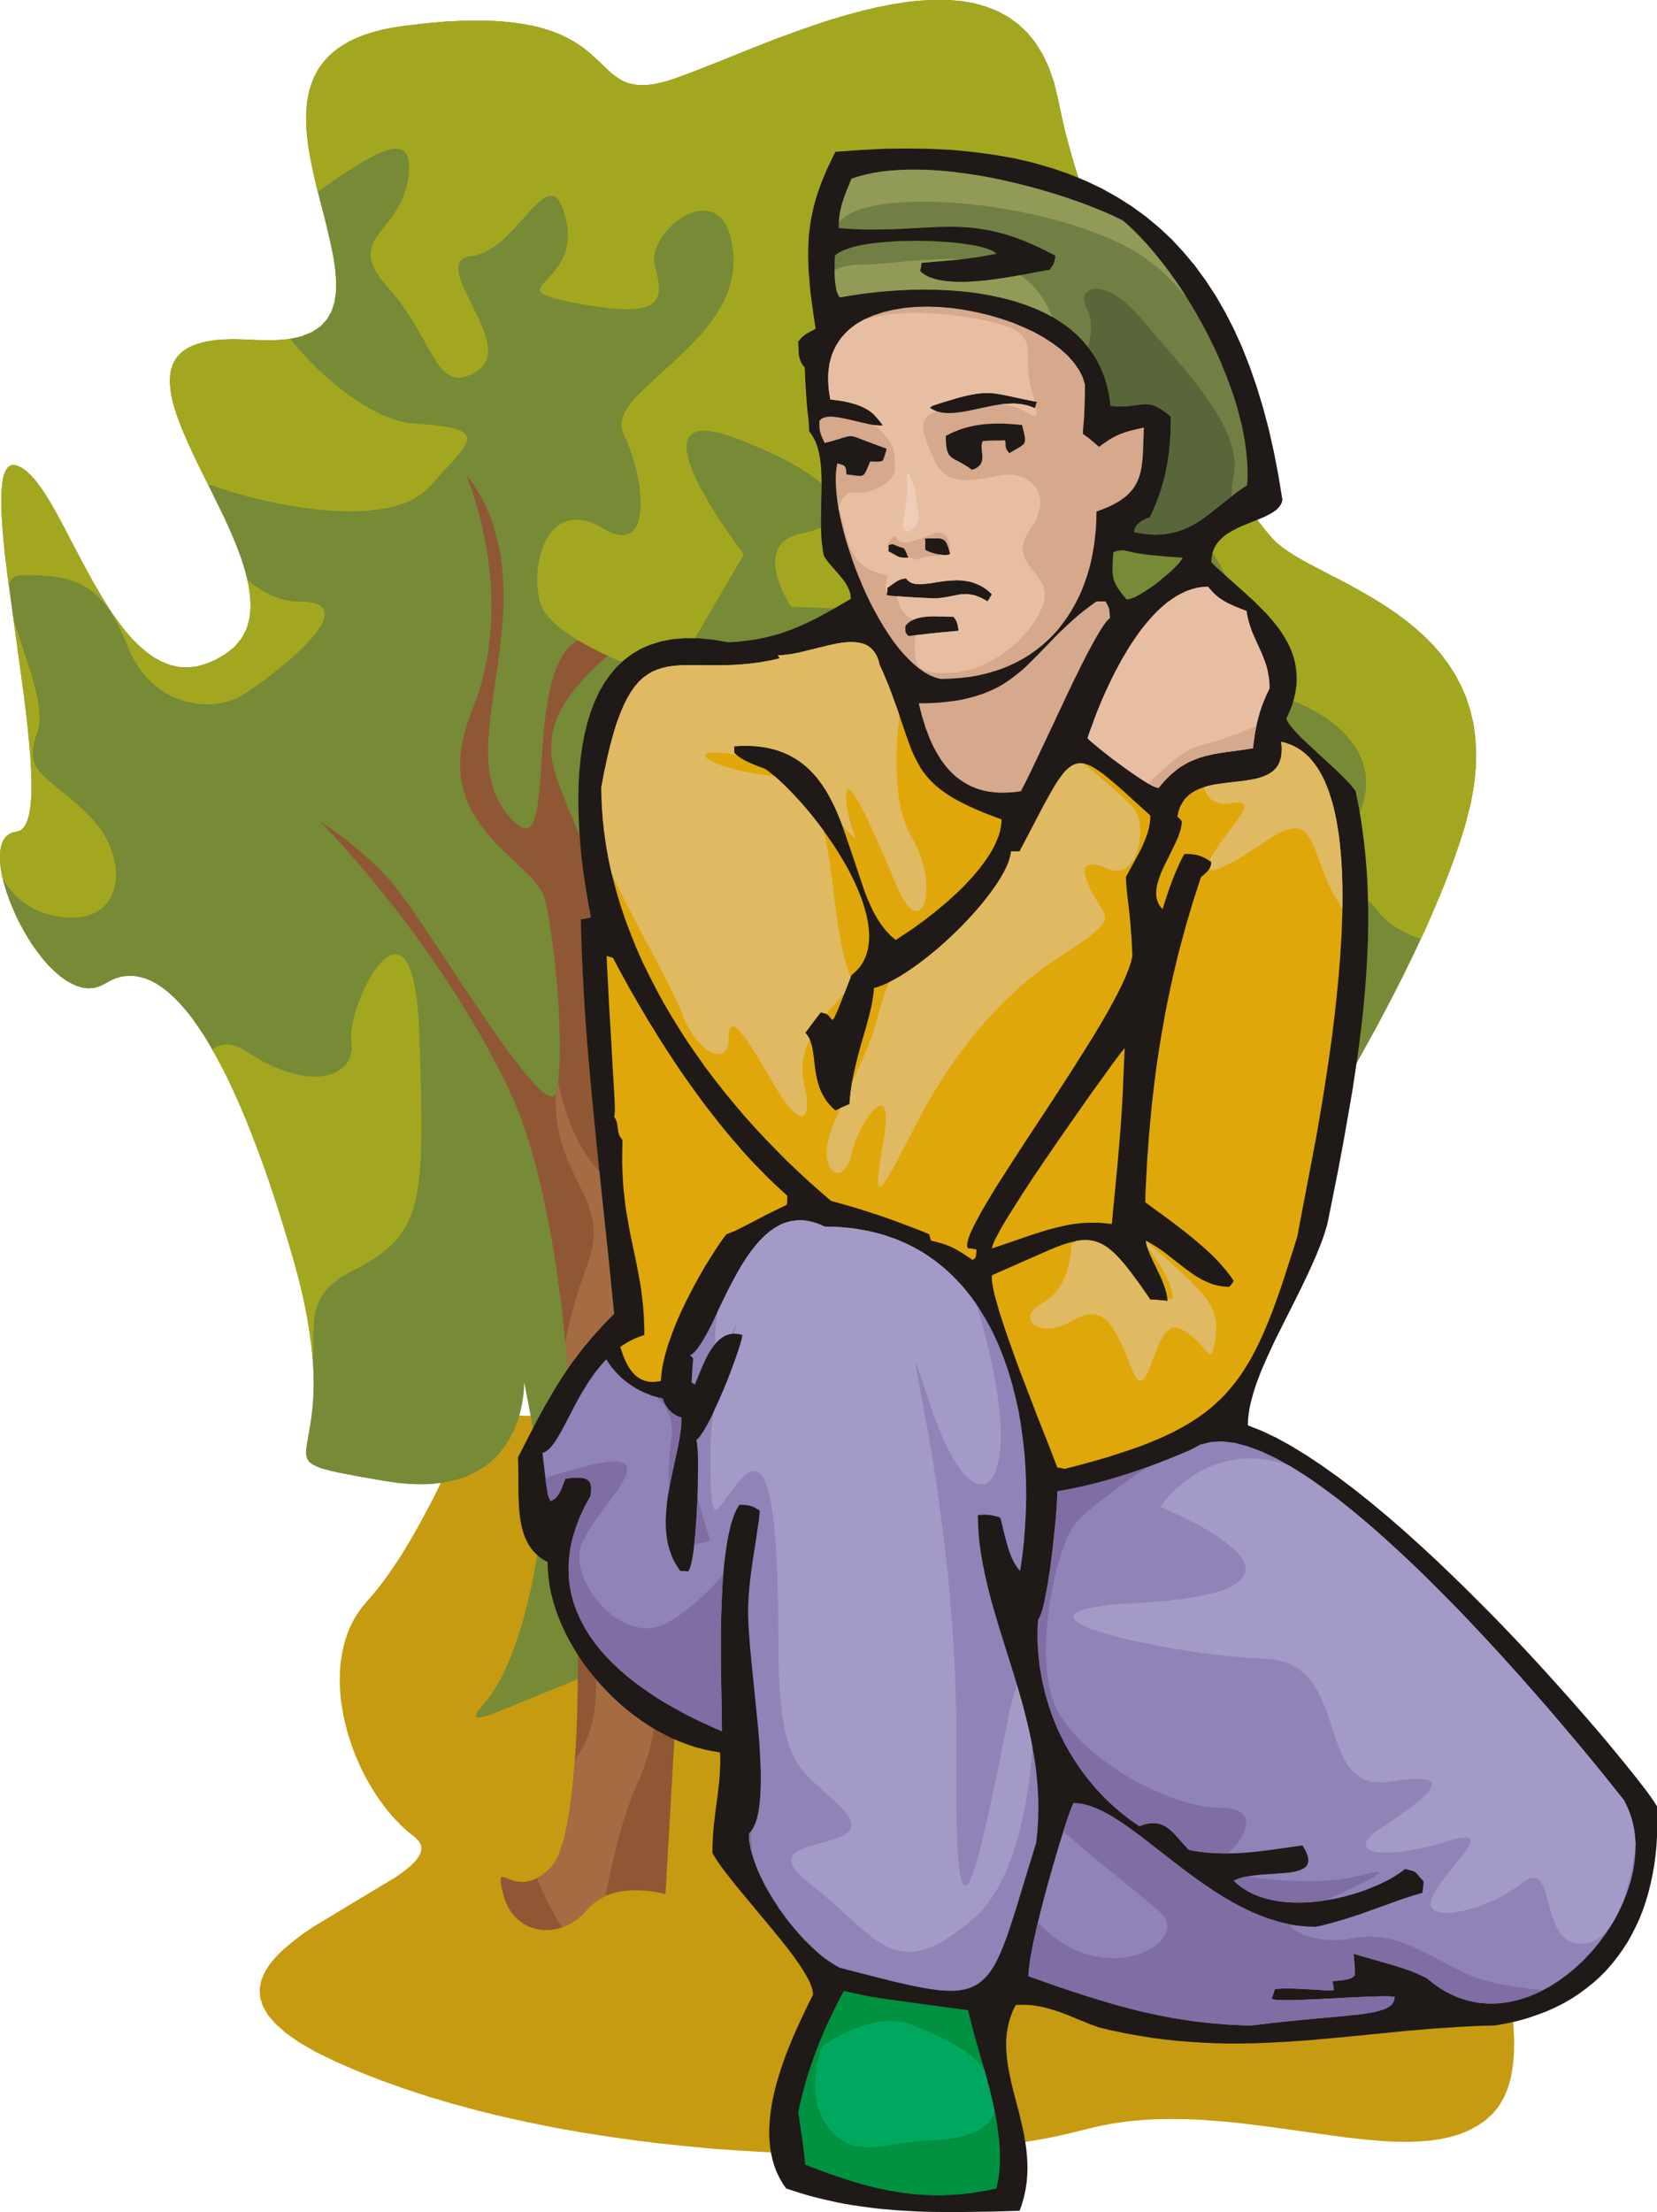 <svg xmlns="http://www.w3.org/2000/svg" fill-rule="evenodd" height="1.999in" preserveAspectRatio="none" stroke-linecap="round" viewBox="0 0 11984 16000" width="1.498in"><style>.pen1{stroke:none}.brush7{fill:#dfa709}.brush8{fill:#8f83b8}.brush9{fill:#7f6da3}.brush10{fill:#a49ac7}.brush11{fill:#e0b963}.brush17{fill:#d6a88c}.brush18{fill:#e8bea3}</style><path class="pen1" style="fill:#c69b11" d="m3450 10218-5-1-6 5-8 10-9 15-11 20-13 24-14 28-16 32-77 162-97 202-55 111-60 114-31 58-32 58-33 58-34 57-34 57-35 55-36 54-37 53-37 51-38 49-38 47-39 44-37 44-33 46-29 49-25 50-21 53-17 55-14 55-10 58-8 58-3 60-1 60 3 61 5 61 9 61 11 62 14 61 16 61 19 61 21 60 23 58 26 58 27 57 30 55 31 53 33 52 35 49 36 48 37 45 39 42 40 40 41 37 43 33 33 33 17 33 1 35-14 36-26 37-38 38-48 39-57 41-288 173-319 193-74 51-69 53-63 53-56 55-46 56-36 58-24 58-11 60 3 61 20 63 36 64 56 65 75 66 97 68 119 69 144 70 159 69 164 65 169 60 173 57 178 53 181 49 183 45 187 41 188 38 190 34 191 30 192 27 192 24 192 20 190 18 190 13 188 11 186 8 184 5 180 2 177-1 172-3 169-7 163-9 158-11 152-14 146-16 139-19 132-21 125-23 116-26 107-27 103-25 105-20 106-15 106-10 107-6 108-1 107 1 108 5 107 8 107 9 107 12 106 13 209 28 203 29 100 14 97 13 96 11 93 9 91 8 88 4 86 1 82-3 79-6 76-11 73-16 69-21 64-26 61-33 57-39 52-47 45-54 37-63 30-71 22-79 14-86 8-92 1-98-6-102-12-107-18-110-23-113-29-116-34-117-39-117-43-118-48-118-52-116-55-115-59-112-62-109-65-106-67-101-70-95-72-91-73-83-75-77-77-68-77-61-78-51-78-42-79-31-78-20-75-21-68-34-64-46-58-57-53-67-50-77-47-85-43-92-42-99-39-104-39-108-37-112-38-115-38-116-39-117-41-117-43-115-45-114-49-110-53-106-56-101-62-95-67-88-73-81-79-71-87-62-94-51-102-39-111-27-120-13-130 1-140 17-148 24-153 22-157 21-160 19-163 17-166 16-167 14-168 13-169 12-168 11-168 9-166 8-165 7-162 6-158 5-155 4-150 3-145 2-140 2-133 1h-127l-119-1-111-1-102-1-92-2-83-3-73-2-61-3-49-3-38-4-24-3-10-4z"/><path class="pen1" style="fill:#778a36" d="m3790 9991 1 10-1 29-1 20-2 24-3 26-4 30-6 32-7 34-9 36-11 36-14 38-16 39-19 38-21 39-25 37-28 37-31 36-35 34-40 32-43 29-48 27-52 24-57 20-62 16-67 12-72 8-79 2-83-3-90-8-97-15-177-31-136-26-55-12-46-12-38-11-31-13-25-13-19-14-14-16-8-19-5-21-1-24 2-27 5-31 13-74 16-94 7-55 6-62 4-67 2-75-1-82-5-90-9-98-14-106-19-115-25-124-31-134-39-144-43-146-43-141-43-136-43-130-43-125-44-120-44-114-43-109-44-104-44-98-43-93-44-87-44-82-44-77-43-71-44-65-43-61-43-54-44-50-43-44-42-38-43-33-42-28-42-22-42-16-41-11-42-6h-40l-41 5-40 11-40 17-39 22-39 20-41 12-41 3-42-4-42-12-41-19-42-24-41-30-41-36-40-39-39-44-37-48-37-50-34-53-32-55-31-56-28-57-25-58-23-57-20-57-17-55-13-54-9-51-6-49-2-45 3-42 7-37 11-32 17-26 22-21 27-15 33-7 32-11 26-26 20-40 15-52 9-64 6-75 1-85-3-93-6-100-9-108-11-113-14-118-15-121-17-124-17-125-17-126-35-250-32-240-14-114-11-108-9-102-6-94-3-85 1-76 6-66 9-54 15-41 20-28 26-13 33 2 35 16 35 24 35 33 36 40 35 48 36 53 36 59 36 63 37 67 37 71 38 73 39 74 40 76 41 76 42 76 43 74 44 73 45 70 47 66 48 63 50 58 52 52 53 46 55 39 57 31 59 23 61 14 64 3 66-6 68-19 71-30 73-43 66-53 49-61 35-67 21-73 8-79-3-83-13-87-22-91-29-94-36-96-41-98-45-99-97-199-97-197-45-95-42-94-38-90-31-86-24-82-15-77-6-72 6-66 17-58 31-52 46-44 62-35 79-26 98-16 117-6 138 5 138 4 117-8 98-20 79-32 63-41 47-51 34-60 21-67 11-75v-81l-7-86-14-92-20-95-23-99-25-102-27-103-26-104-24-104-21-104-17-103-10-100-2-98 6-94 17-90 29-84 42-79 57-71 73-65 90-56 110-47 130-37 152-27 156-18 145-13 132-6 120-1 110 3 100 8 91 12 82 15 73 19 66 21 60 24 53 26 48 27 43 28 39 29 35 29 63 58 56 54 27 25 28 22 29 20 30 17 33 14 36 9 39 6 44 1 48-4 55-10 60-15 67-22 74-27 79-30 84-33 89-35 188-76 200-79 104-38 105-38 107-37 107-35 108-31 108-29 107-25 107-21 104-17 103-10 101-5 98 1 94 8 91 16 86 24 83 33 77 42 71 51 66 62 59 72 52 84 45 95 38 109 29 121 27 128 30 128 35 129 38 129 41 128 44 128 47 127 49 127 52 125 53 123 55 123 56 120 58 118 58 116 59 113 60 111 59 107 59 105 59 101 58 97 58 93 56 89 55 85 53 80 51 76 49 70 46 65 44 60 41 54 37 48 34 41 31 35 32 32 38 31 44 31 50 32 54 31 59 32 62 33 66 34 68 35 70 37 71 39 72 41 72 43 72 46 70 48 70 52 67 55 64 58 62 62 57 67 53 71 48 75 42 80 37 85 29 91 23 96 14 102 6 108-3 114-12 121-23 128-34 135-43 142-52 150-59 156-67 162-73 168-80 171-85 175-91 178-95 180-99 180-102 181-105 181-108 179-109 177-111 174-112 171-112 166-111 161-111 155-109 148-107 141-105 132-102 123-98 113-94 103-90 90-84 79-79 65-72 51-65 37-59 21-50 5-49 3-53 18-59 30-62 41-67 52-70 61-73 70-76 78-79 84-80 90-83 94-84 97-171 201-172 202-86 100-85 96-84 93-83 88-81 83-79 75-76 68-74 59-70 50-67 38-63 27-59 13h-54l-50-15-44-31-38-48-40-51-49-41-57-31-65-23-70-13-77-6-82 2-86 7-90 14-93 19-95 23-97 27-97 31-98 33-96 34-95 36-351 143-268 110-48 17-40 12-30 6-20-1-9-8 3-16 15-25 29-34 34-41 33-45 31-49 30-51 28-55 26-57 25-59 23-61 22-63 21-64 19-64 18-65 16-65 16-65 14-65 13-63 12-63 10-60 10-59 9-57 15-105 11-92 14-135 4-49-152-795z"/><path class="pen1" style="fill:#905735" d="M4169 11467v-28l1-81-1-129-2-169-3-99-2-107-4-114-5-121-6-127-7-133-8-137-10-141-12-144-13-147-15-149-16-150-19-150-21-149-23-149-26-147-28-144-30-141-33-138-36-132-39-127-41-122-45-114-48-107-51-102-52-100-53-99-55-97-55-95-57-93-56-90-58-89-57-86-57-83-57-81-56-78-56-75-54-73-54-69-52-67-51-63-49-60-47-56-44-53-83-95-70-79-102-110-37-37 14 8 37 25 26 19 31 21 34 26 38 28 40 32 43 35 44 37 44 40 46 43 45 44 23 23 22 24 22 24 21 25 23 28 27 35 30 41 33 46 73 107 83 123 89 134 93 141 96 144 97 142 47 70 47 67 46 65 45 62 43 58 42 54 39 49 37 44 35 39 32 32 28 26 26 18 22 10 17 2 14-7 10-16 6-23 6-27 5-30 4-33 4-36 2-39 2-41 1-43 1-45v-48l-1-48-1-50-4-103-6-106-8-107-10-105-11-103-12-99-13-92-13-85-7-38-7-37-7-33-7-30-9-28-13-28-17-27-20-28-22-28-25-27-28-29-29-28-62-59-66-62-33-33-33-34-33-35-31-36-31-38-28-40-27-42-25-43-22-46-19-47-16-50-13-53-8-55-4-57v-61l6-63 10-67 17-69 22-73 29-76 30-79 26-78 22-78 18-78 15-77 12-77 9-76 6-75 3-74 1-72-1-72-3-69-5-68-7-66-8-64-9-61-11-60-11-56-11-54-12-50-12-48-13-44-12-41-11-38-21-63-17-47-12-29-4-10 3 4 10 10 15 19 19 25 11 16 11 17 12 20 13 21 13 23 13 25 13 28 14 29 13 31 13 33 13 35 12 37 11 40 11 41 10 44 10 45 8 48 7 50 5 51 5 54 2 57 1 58v61l-3 62-4 64-5 62-6 61-7 60-14 117-16 113-16 108-14 104-7 51-6 49-5 49-4 47-3 47-2 45v45l1 43 3 43 5 42 6 40 9 40 11 39 13 38 16 37 18 36 21 35 24 34 27 33 31 33 30 26 26 17 24 7 20-2 18-10 15-18 13-25 11-32 9-38 7-44 7-48 5-53 10-117 8-127 5-66 5-68 6-68 7-67 9-67 10-66 12-63 14-62 17-58 19-55 22-50 25-46 29-41 32-35 36-28 41-21 42-20 40-23 38-25 36-29 35-31 33-33 32-36 30-37 29-39 27-39 25-41 24-42 23-42 21-42 20-42 18-42 17-42 16-40 14-40 14-38 12-37 11-34 9-33 9-30 23-93 8-35 2 30 5 81 1 56v63l-1 34-2 36-2 37-3 37-4 39-5 39-6 39-8 40-8 40-10 39-11 39-12 38-14 38-16 36-18 35-19 34-21 32-23 31-25 28-28 26-117 101-120 106-30 28-29 28-28 28-28 29-27 29-26 30-25 30-24 31-22 31-21 32-20 33-17 33-16 34-14 34-12 35-9 36-7 36-5 38-2 38v38l3 40 7 40 9 42 13 42 14 43 16 44 17 45 17 45 37 93 39 93 41 93 41 91 41 88 39 84 74 151 60 120 41 79 15 29 492 2498-76 2536-113 1969-17-5-46-10-31-5-36-4-20-2-20-1-21-1-22-1-23 1-23 1-23 2-23 2-24 4-24 5-23 6-24 8-23 8-23 10-22 12-22 13-21 15-20 17-19 18-18 20-18 21-19 19-20 17-21 16-21 14-21 13-22 11-22 10-23 8-22 7-23 5-23 3-23 2h-23l-22-1-23-3-22-4-21-6-21-7-21-9-20-11-19-12-18-14-18-15-17-17-15-18-15-20-13-21-12-23-11-25-9-26-8-27-6-27-6-22-3-20-3-16-1-12v-11l1-7 2-5 3-4 5-1h6l7 2 17 5 21 9 12 4 13 5 14 4 15 3 15 2 17 2h18l18-2 19-3 20-6 21-7 22-11 22-13 23-16 24-20 25-23 24-29 22-37 20-45 18-53 17-58 15-65 13-69 12-75 11-78 9-82 8-85 7-87 6-88 5-90 4-90 3-90 2-89 2-88 1-86v-83l-1-156-1-139-5-205-3-77z"/><path class="pen1" style="fill:#a56c43" d="m4170 11380-1-109-1-148-2-86-2-94-3-102-3-108-5-114-5-119-7-124-8-128-9-132-10-135-12-137-13-139 16-76 18-75 18-72 20-71 20-67 21-65 21-62 22-59 16-45 12-43 10-41 6-39 4-38 1-36-1-36-4-34-6-33-7-32-9-31-11-32-12-31-13-30-14-31-15-31-31-63-32-66-15-34-16-35-14-37-14-38-13-39-12-42-11-43-9-45-7-48-6-50-3-53-1-55v-38l2-9 3-9 2-10 3-11 2-11 2-11 2-12 2-13 7 34 9 38 11 42 12 46 15 48 17 49 9 26 10 26 11 26 11 26 12 26 13 26 13 26 14 26 15 25 16 25 16 25 17 24 18 24 19 23 20 22 21 21 21 20 23 20 24 18 24 17 40 32 35 39 31 46 26 51 23 57 18 63 15 67 12 71 9 76 6 79 3 82 2 85-1 88-2 89-4 91-5 92-25 370-23 354-4 83-2 79v77l2 72 4 68 7 64 10 58 12 52 14 51 14 53 13 55 12 56 12 58 11 60 10 61 10 62 9 64 8 64 7 65 7 65 5 66 5 67 3 66 2 67 1 66v66l-1 66-2 66-4 64-5 64-6 63-8 61-9 60-10 59-13 58-13 55-16 54-17 52-18 50-21 47-22 49-21 51-19 52-19 53-19 54-17 54-16 55-16 55-14 56-14 54-13 55-12 54-22 104-19 100-19 8-18 10-18 11-17 12-17 13-16 14-15 15-15 17-20 23-21 20-22 19-22 16-23 15-24 13-24 11-24 10-21-32-21-35-21-39-23-42-23-46-24-50-25-54-25-58 11-6 12-7 12-8 12-8 13-10 12-11 13-11 13-13 9-10 9-11 9-13 8-13 8-15 8-16 8-17 7-18 8-20 6-20 7-21 7-22 12-47 11-50 10-52 10-56 8-58 8-61 7-62 6-64 6-66 5-66 2-2 1-2 2-2 1-2 2-2 1-2 2-2 1-3 20-31 19-32 17-32 15-34 14-35 12-35 11-37 9-37 8-38 6-39 5-39 3-40 2-41 1-41v-42l-1-43-2-43-4-44-4-44-6-44-6-46-7-45-9-46-8-46-10-47-10-47-11-47-12-48-25-96-26-97z"/><path class="pen1" d="m2261 9833-2-35-4-37-4-38-5-38-6-40-6-42-7-42-8-44-8-45-10-46-10-48-11-49-13-50-13-51-14-53-15-55-36-124-37-121-36-117-37-113-37-110-37-105-37-102-37-97-37-94-37-90-37-86-37-82-37-78-37-75-38-70-37-67 13-8 13-7 13-6 14-5 15-4 14-3 15-1h15l16 1 16 3 17 4 17 6 17 7 18 8 18 10 19 12 42 27 42 25 41 23 40 20 39 18 38 15 37 14 36 11 36 10 34 7 33 6 31 3 31 2h29l28-2 26-4 25-5 24-7 22-8 20-10 19-12 17-13 15-14 14-15 12-17 9-18 8-19 6-21 4-21 2-23v-23l-3-25-2-26 1-31 4-34 6-36 9-38 10-40 13-41 15-42 16-41 18-41 19-39 20-38 21-36 22-33 23-30 23-26 23-22 23-17 23-11 23-6 22 1 22 8 21 16 19 23 19 32 17 42 15 50 14 62 12 71 9 83 8 95 4 108 7 215 5 195 1 89 1 85 1 80-1 75-2 72-2 67-4 63-5 60-6 56-8 53-9 50-11 46-12 44-14 41-16 39-18 37-20 35-22 32-24 32-27 29-29 29-31 27-34 27-37 25-39 26-42 25-46 24-48 25-31 17-29 17-27 17-24 18-23 18-20 18-18 19-16 19-14 19-13 19-11 20-10 20-8 20-7 20-6 20-4 21-4 20-3 21-3 21-1 21-2 42v127l-2 42-4 41zM19 6353l-7-34-6-32-4-31-2-30-1-29 1-27 1-13 2-12 2-12 3-12 3-11 3-10 4-10 5-10 5-8 5-9 6-7 7-7 7-7 8-6 8-5 9-4 9-4 10-3 11-2 11-2 18-4 16-9 15-13 13-17 11-21 9-25 8-29 7-32 5-36 3-39 3-42 1-45v-47l-2-50-2-52-3-55-4-57-5-58-6-61-6-61-14-128-17-132-37-272-38-273 15 52 16 54 18 55 19 58 19 58 19 58 19 58 17 58 15 57 13 55 6 27 5 27 4 25 3 26 2 24 2 24v23l-1 22-2 21-3 20-4 19-6 18-10 28-8 25-6 25-5 23-3 21-1 20v20l2 18 3 17 4 17 6 16 8 15 9 15 10 14 11 15 13 14 14 14 15 14 16 15 18 15 38 31 42 34 45 37 50 42 25 23 27 24 27 26 29 28 27 29 25 30 24 31 21 32 19 33 17 33 15 34 12 34 11 34 8 34 6 33 3 33 2 33-1 32-4 31-6 29-8 29-11 27-13 26-16 24-18 22-21 20-24 18-26 16-29 13-31 11-35 7-36 5-40 2-43-2-45-5-48-9-33-8-31-9-30-11-28-13-27-13-26-15-24-16-23-17-22-18-21-19-19-20-18-21-18-21-16-22-15-23-14-23zm45-2113-12-94-11-92-10-88-8-84-6-80-5-74-1-36-1-34-1-32 1-31v-29l2-28 2-25 3-24 4-23 4-20 6-18 6-16 7-14 8-11 8-10 10-7 11-5 11-2 13 1 14 2 35 16 35 24 35 33 36 40 35 48 36 53 36 59 36 63 37 67 37 71 38 73 39 74 40 76 41 76 42 76 43 74 44 73 45 70 47 66 48 63 50 58 52 52 53 46 55 39 57 31 59 23 61 14 64 3 66-6 68-19 71-30 73-43 16-11 16-12 15-13 14-13 13-13 12-13 12-14 10-15 10-14 9-15 8-16 8-15 7-16 6-17 5-16 5-17 3-17 4-18 2-17 2-19 1-18 1-18v-38l-3-39-5-40-6-40-9-41 21 17 20 16 22 16 22 14 22 14 22 13 23 12 24 11 23 10 24 8 25 8 24 6 25 5 25 4 26 2 26 1 46 1 38 5 32 8 26 10 19 13 13 16 8 17 3 20-2 22-7 23-11 24-14 26-18 27-21 28-24 29-27 29-28 29-31 30-31 29-33 30-34 28-34 29-34 27-33 27-66 49-60 43-52 36-42 26-18 10-20 10-22 9-22 8-24 7-25 5-25 5-27 4-28 3-28 1h-28l-29-2-30-3-30-5-30-6-30-8-30-10-30-11-30-14-30-16-29-17-29-20-28-22-27-24-27-26-26-29-24-31-24-34-23-37-21-39-20-42-18-45-18-44-19-42-19-39-19-37-20-34-20-32-20-29-21-27-21-25-22-23-22-20-22-19-23-18-23-15-24-14-23-12-25-11-24-9-25-9-25-7-25-6-26-5-26-4-26-3-27-2-27-2-27-2-27-1-55-1h-57l-10 1-9 1-10 1-8 3-8 3-7 3-6 4-6 5-5 6-5 5-4 7-4 7-3 7-3 8-2 9-2 9zm1443-731-54-108-52-107-24-52-23-51-22-51-21-49-18-48-17-48-15-46-12-44-10-43-6-42-4-40-1-38 3-36 6-34 11-32 14-30 18-28 23-25 28-23 32-20 38-17 43-15 48-12 54-9 59-5 66-3 72 1 79 4 40 2 39 2h72l34-2 32-2 30-4 30-4 23 29 25 29 25 29 26 29 26 28 27 28 27 27 27 27 28 26 29 26 28 25 29 24 29 24 30 23 29 22 30 21 30 21 29 20 30 18 30 18 29 17 30 15 29 15 29 13 29 12 29 11 28 10 28 8 28 7 27 5 27 4 27 3 51 3 47 4 43 4 39 5 35 5 32 5 28 6 24 7 22 7 17 7 15 8 12 9 8 10 6 10 3 11 1 12-2 13-5 14-7 15-9 15-11 17-14 18-15 19-17 20-85 94-105 116-30 30-34 27-37 24-40 21-43 19-46 15-48 13-50 11-52 8-53 6-55 4-56 2h-57l-58-2-58-3-59-5-59-6-58-7-58-8-57-9-56-10-55-11-53-11-52-12-50-12-48-13-46-12-43-13-40-12-37-12-34-11-30-11-7-3-7-2-7-2-6-1-7-1h-16zm791-2123-12-50-12-50-11-50-11-50-10-50-8-50-7-49-6-48-4-48-3-48v-46l1-46 4-45 6-44 9-43 11-42 14-40 17-40 20-37 24-37 27-34 31-33 34-32 39-29 42-27 47-26 51-23 56-21 61-19 65-17 71-14 76-11 156-18 145-13 132-6 120-1 110 3 100 8 91 12 82 15 73 19 66 21 60 24 53 26 48 27 43 28 39 29 35 29 63 58 56 54 27 25 28 22 29 20 30 17 33 14 36 9 39 6 44 1 48-4 55-10 60-15 67-22 74-27 79-30 84-33 89-35 188-76 200-79 104-38 105-38 107-37 107-35 108-31 108-29 107-25 107-21 104-17 103-10 101-5 98 1 94 8 91 16 86 24 83 33 77 42 71 51 66 62 59 72 52 84 45 95 38 109 29 121 27 128 30 128 35 129 38 129 41 128 44 128 47 127 49 127 52 125 53 123 55 123 56 120 58 118 58 116 59 113 60 111 59 107 59 105 59 101 58 97 58 93 56 89 55 85 53 80 51 76 49 70 46 65 44 60 41 54 37 48 34 41 31 35 32 32 38 31 44 31 50 32 54 31 59 32 62 33 66 34 68 35 70 37 71 39 72 41 72 43 72 46 70 48 70 52 67 55 64 58 62 62 57 67 53 71 48 75 42 80 37 85 29 91 23 96 14 102 6 108-3 114-12 121-23 128-34 135-13 47-15 48-16 50-17 50-17 51-19 52-19 52-21 53-43 109-47 111-49 114-53 115-25-10-26-10-24-10-24-11-23-12-22-12-22-12-20-13-20-14-18-13-18-15-17-14-15-15-15-16-13-16-12-16-25-32-26-26-26-19-27-14-27-8-27-3-27 2-28 5-27 10-27 14-27 17-26 19-26 23-26 24-25 27-24 27-24 29-23 30-21 30-21 30-20 30-18 29-17 28-15 26-47 85-17 33-3-3-7-12-11-19-12-25-7-15-6-17-6-19-6-19-4-21-4-23-3-24-2-25v-26l2-28 3-28 5-30 8-31 10-32 12-32 15-34 18-34 22-35 24-36 28-37 32-37 36-37 39-39 44-39 45-39 41-39 39-40 35-41 32-40 29-41 25-41 23-40 19-41 16-41 13-41 9-40 7-40 3-40-1-40-3-39-7-39-11-38-13-38-17-37-21-37-24-35-27-35-31-35-34-33-37-32-41-31-45-31-48-29-51-28-55-27-59-25-58-21-53-13-50-7-45 1-41 6-37 12-34 18-30 22-27 27-24 31-21 34-18 37-16 40-13 42-11 43-9 45-7 46-6 45-3 46-3 45-1 45v83l1 38 4 68 5 53 3 34 2 13-21-32-51-84-16-28-17-30-17-32-18-34-17-35-18-37-17-38-16-38-16-40-14-39-13-40-11-40-10-40-8-40-5-38-2-38v-37l3-35 6-34 10-32 13-30 18-28 22-25 26-23 27-22 27-24 25-26 23-28 22-29 20-31 18-32 17-34 15-34 13-36 11-37 9-38 7-39 4-39 3-40v-41l-2-41-4-41-7-42-10-41-12-42-14-42-18-42-20-41-23-41-26-41-28-40-32-39-35-39-38-38-41-37-45-36-45-35-44-32-42-31-40-29-39-27-37-25-36-23-35-22-34-21-32-18-31-18-31-15-29-15-29-13-27-11-27-11-27-9-25-8-25-7-25-5-24-5-24-4-24-3-24-2-23-1h-47l-24 1-47 4-49 6-24 2-21-3-19-7-16-11-15-14-14-17-11-21-11-24-9-26-9-29-8-31-8-34-14-71-15-78-9-40-9-42-10-41-11-42-12-43-14-42-16-42-18-41-20-41-22-39-25-39-28-37-30-36-34-34-37-31-41-30-41-26-37-21-34-16-30-12-27-7-24-4-21 1-19 3-15 8-14 11-11 13-9 17-7 19-4 21-4 24-1 26v27l1 29 2 31 3 31 9 66 11 68 13 68 12 67 11 64 9 60 7 65 8 80 8 93 7 103 6 110 4 115 2 59 1 58v59l-1 58-1 57-2 56-3 55-4 53-5 50-6 49-8 46-8 42-10 40-11 35-12 32-14 27-16 22-17 18-18 12-21 6-23 4-26 3-29 2-31 2-70 4-76 1-83 1h-85l-87-1-86-1-162-5-136-4-93-4-35-2-12-19-29-53-9-17-9-18-8-20-9-20-8-22-7-22-7-22-6-23-5-23-3-23-2-24-1-22 2-23 3-22 6-21 8-21 11-19 13-18 16-17 20-16 22-14 27-12 29-10 34-8 34-8 33-9 30-10 28-10 25-12 23-13 20-14 18-15 15-16 11-16 9-18 6-18 2-20-1-20-4-21-8-22-12-22-15-24-19-24-23-24-28-26-31-26-36-27-40-27-45-28-49-29-54-29-58-30-64-30-69-31-74-31-78-32-77-27-67-20-57-11-48-4-40 3-31 10-25 15-17 21-11 25-5 30 1 35 6 37 10 41 14 42 18 45 21 47 23 47 26 48 27 48 28 48 28 46 29 45 29 43 27 41 50 72 41 56 27 37 10 13-530 908-37-12-100-34-67-24-75-29-40-16-41-18-42-18-42-19-43-20-43-21-42-21-41-23-41-23-39-23-38-25-35-25-34-25-31-26-28-27-25-27-21-27-18-28-14-28-9-28-6-29-5-30-4-30-3-30-1-31v-31l2-31 3-31 4-30 6-30 6-29 9-29 9-28 11-26 12-25 14-24 15-22 16-21 17-19 19-16 20-15 22-12 23-10 24-7 25-4 27-2 28 2 30 5 31 8 32 12 33 15 35 20 34 19 32 14 29 10 27 5 24 2 22-3 19-6 18-9 15-13 14-16 11-18 9-21 8-24 6-25 4-28 3-29 1-31-1-32-2-34-3-34-4-35-6-36-7-36-8-36-9-35-10-36-10-35-12-34-12-33-13-33-13-30-14-30-11-28-5-29 1-29 7-30 12-29 16-31 21-31 24-31 28-32 32-33 33-33 37-34 77-71 83-74 41-39 42-40 41-41 41-42 39-43 38-44 35-46 33-47 30-48 27-50 24-51 19-53 15-54 10-57 5-57v-60l-6-57-8-51-11-45-14-39-16-34-18-28-21-24-22-19-23-14-25-10-26-5-27-2-27 1-27 5-28 8-28 11-27 14-27 16-26 19-25 20-23 22-23 23-20 25-19 26-16 26-14 27-12 28-8 27-6 28-2 26 2 27 5 25 7 24 6 24 5 22 4 22 3 21 2 20 1 18v18l-1 17-3 16-5 15-6 13-8 13-9 12-11 10-14 9-15 9-17 7-20 6-21 5-24 4-27 2-29 2h-31l-34-1-37-3-40-3-43-5-45-6-49-7-52-9-55-10-53-10-46-10-40-9-33-9-28-9-22-9-17-9-12-8-8-9-4-10v-9l3-11 6-11 8-12 11-12 13-14 29-31 31-36 16-20 16-22 15-24 14-25 12-28 11-30 8-32 5-34 3-37-1-39-4-42-9-45-11-42-11-36-13-30-13-23-13-18-15-12-15-8-15-2-17 1-16 6-18 9-18 13-19 15-20 19-20 20-21 22-44 49-47 52-24 27-25 26-26 26-26 25-27 23-27 23-29 20-29 18-29 15-31 13-30 9-32 5-29 5-23 9-19 11-13 14-9 17-4 19-1 21 3 24 5 25 9 27 10 29 13 30 30 63 33 66 16 34 17 34 16 34 15 34 14 34 12 34 9 33 8 31 4 31 2 30-3 29-6 27-10 25-16 23-20 21-25 19-28 16-26 13-24 9-23 6-21 3h-21l-19-3-19-5-17-9-17-10-16-13-16-16-16-17-15-19-15-22-15-23-62-108-72-127-20-33-22-35-23-35-24-35-25-36-28-35-29-36-31-36-29-34-26-32-21-31-17-28-13-27-10-26-6-24-3-24-1-22 3-21 4-21 7-20 9-19 11-20 12-19 14-20 30-39 33-42 17-22 17-23 17-24 16-26 16-27 14-28 14-31 12-32 11-34 9-36 7-39 5-41 1-30v-27l-3-24-4-21-6-18-8-15-10-12-11-9-13-8-15-4-16-2-17-1-19 2-20 4-22 6-22 8-24 10-25 11-26 13-26 14-28 15-29 17-29 17-30 19-62 40-64 43-65 45-67 46z" style="fill:#a3a71f"/><path class="pen1" d="m3746 10542 43-84 41-80 39-75 38-72 38-68 38-66 38-64 38-61 40-60 41-59 22-29 22-29 22-29 23-29 24-28 24-29 25-29 27-29 26-30 28-29 29-30 30-30-36-360-38-360-38-359-36-358-17-179-16-178-15-177-13-178-11-177-9-176-4-88-3-88-3-87-2-88 10-2 10-1 10-2 9-2 9-1 9-2 8-2 9-2-16-80-14-83-14-86-13-88-11-89-9-91-7-92-5-92-3-93v-92l2-91 6-90 9-88 12-87 16-84 20-81 24-78 28-74 33-71 37-65 43-61 47-56 53-50 59-44 64-38 71-30 76-23 83-16 90-7 97 1 104 10 111 19 35-2 34-2 34-4 32-4 32-4 31-5 31-6 30-6 29-7 29-7 28-8 28-8 27-9 27-10 26-9 26-11 52-21 50-24 50-24 50-27 50-27 51-29 51-30 53-31-1-11-1-11-2-11-2-11-4-10-4-11-4-10-5-11-11-20-13-20-15-19-15-19-32-37-32-37-16-18-14-18-13-18-11-19-6-27-4-28-4-29-3-29-2-30-1-30-1-31v-31l1-126 3-125v-61l-2-60-2-29-2-28-4-28-4-27-5-26-6-25-8-25-8-23-10-22-12-21-12-20-15-19-1-32-2-31-3-33-5-41-5-53-5-69-6-90-5-114-10-11-8-11-7-12-5-12-5-12-3-12-3-12-2-13-2-24v-24l-1-22-1-21 13-15 10-12 10-10 11-9 13-9 17-10 22-12 30-16-15-98-13-94-6-45-5-43-4-43-3-42-4-40-2-40-1-40-1-38v-38l1-38 2-37 2-37 4-36 5-37 5-36 7-36 8-36 8-37 10-36 11-37 13-38 13-37 15-39 16-38 17-40 19-40 20-42 21-42 181-13 176-9 170-2 164 3 158 8 154 15 147 20 143 25 137 32 132 38 126 43 122 50 116 55 111 62 106 67 102 74 96 80 92 86 86 93 82 98 77 106 73 111 68 118 64 125 59 131 54 137 50 144 46 151 42 158 37 164 33 171 29 178-4 16-7 15-9 14-11 13-13 13-15 11-17 11-18 10-19 10-21 10-21 9-22 9-46 18-46 19-24 10-23 10-22 11-22 12-22 12-20 13-19 14-18 16-16 16-15 18-13 19-11 21-9 22-6 24-4 26-2 28 29 28 29 27 31 28 31 28 64 57 64 57 32 30 32 29 31 31 30 30 30 31 28 32 27 32 26 33 24 34 22 35 20 35 18 36 15 37 13 38 10 39 7 40 4 42 1 42-2 43-7 45-10 46-14 48-19 48-23 50 4 11 7 12 7 12 10 14 11 14 12 14 13 15 15 16 32 33 36 34 38 35 39 37 81 74 78 73 35 35 32 34 15 16 13 16 12 15 11 15 19 93 17 95 14 95 12 95 10 96 8 96 6 97 3 97 2 98v97l-1 98-4 99-5 98-6 99-8 99-9 99-10 99-12 100-13 99-13 99-15 99-15 100-17 99-17 99-35 198-37 197-39 196-39 194-13 44-14 44-16 45-18 45-19 47-20 46-21 47-22 48-46 96-48 97-49 97-48 96-48 96-44 95-21 47-20 46-19 46-17 45-16 44-14 44-12 43-11 41-8 41-6 40-4 39-1 38 99 39 104 49 107 59 110 67 113 75 115 82 117 88 118 94 119 99 119 103 119 107 119 110 118 113 117 114 115 115 113 115 110 115 107 114 103 112 99 110 95 106 90 103 85 98 79 93 72 87 66 81 59 73 51 65 44 57 34 47 26 38 17 27 2 73v72l-2 72-4 70-7 70-9 69-12 67-14 66-16 65-19 64-21 62-24 61-27 59-29 57-31 56-35 53-37 52-39 50-42 48-45 46-48 43-51 41-53 39-56 37-59 34-62 31-65 29-68 25-70 24-74 20-77 17-80 14-93 2-92 4-91 5-90 6-90 6-89 8-88 7-88 9-174 17-173 17-86 8-87 8-86 8-86 6-86 6-87 5-87 4-87 3-88 1h-88l-89-2-89-4-90-6-91-7-92-10-93-12-93-15-95-17-96-20-97-23-36-13-36-13-35-15-36-14-36-15-36-15-36-14-37-14-37-12-38-11-38-10-39-8-20-3-20-3-20-2-20-1-20-1h-42l-21 2-21 42-16 42-13 43-9 43-7 43-3 44v44l2 43 4 45 6 44 8 45 9 45 10 45 11 46 12 46 12 46 12 46 12 47 11 47 11 48 10 47 8 48 7 49 5 48 3 49 1 50-2 49-4 50-8 51-11 51-14 51-18 51-209 6-210 3h-105l-105-1-52-1-53-2-53-3-52-3-53-3-53-5-53-4-53-6-53-7-53-7-53-8-53-9-53-10-53-12-53-12-53-13-54-14-53-16-53-17-54-18-26-38-22-39-20-41-16-42-13-43-10-44-8-45-4-45-3-47v-46l3-48 4-47 6-48 8-48 10-49 11-48 13-48 14-47 15-48 16-47 16-46 18-46 18-45 18-44 38-86 38-81 36-75 35-70-2-20-4-22-8-23-10-25-13-27-16-28-17-29-20-31-21-31-23-33-25-33-26-35-56-70-59-72-122-147-120-144-55-69-51-66-23-32-21-30-19-30-17-28 1-50 2-49 3-49 4-48 11-94 12-91 6-45 5-44 5-44 4-44 2-43 2-43v-42l-2-42-59-9-59-13-59-15-59-20-58-22-57-25-56-28-56-30-54-33-54-36-52-38-51-40-49-42-48-44-46-46-45-48-42-49-41-50-39-52-36-53-34-54-32-55-29-56-27-57-24-57-21-58-18-58-15-58-12-58-8-58-5-58-2-57-24-13-21-13-20-15-18-17-17-17-15-18-14-19-12-21-11-21-10-22-9-23-7-23-7-25-5-24-5-26-4-26-3-26-3-27-2-27-1-27-2-55-1-55v-110l-1-54-2-52zm4305-6536 1-6 2-4 4-4 5-3 8-2 12-3 16-2 21-3 47 10 38 9 36 6 38 6 44 5 58 5 74 7 97 7-1 5-3 6-4 6-6 8-15 19-20 21-24 24-28 25-31 26-32 27-33 26-34 24-34 23-33 20-16 9-15 8-14 8-14 5-13 5-13 4-11 2-10 1-20-24-18-22-15-21-12-19-11-18-8-17-7-17-5-16-3-18-2-17-1-19v-21l1-45 4-56z" style="fill:#1f1a17"/><path class="pen1 brush7" d="m4486 9743 20-14 20-13 21-12 21-11 22-11 23-9 23-9 24-8v-51l-2-48-2-47-4-46-4-44-5-43-5-42-6-41-14-79-15-77-16-76-16-76-16-77-14-80-7-41-7-41-6-43-5-45-5-45-4-47-3-49-2-50-2-52v-55l1-56 1-59-8-10-7-10-6-10-4-10-3-10-2-11-2-10-1-11-3-21-4-22-3-11-4-10-6-11-7-10 2-15 2-14 1-16v-20l-2-56-5-89-8-136-11-196-16-268-18-354 6 1 7 2 6 2 5 2 6 1 5 2 6 2 5 1 60 112 62 113 33 57 33 57 34 58 34 58 36 57 35 58 37 58 37 57 38 58 38 57 39 57 40 56 40 56 41 56 41 55 42 54 42 54 43 53 44 53 44 51 44 51 45 50 46 49 46 47 46 47 47 45 47 44 47 43v31l-1 8v9l-2 8-1 9-82 40-71 35-61 32-53 28-47 24-42 21-21 10-20 8-19 8-20 7-23 30-28 40-32 48-35 55-38 61-39 68-39 71-39 76-20 38-19 40-18 39-18 40-17 40-16 40-15 40-14 40-14 39-11 39-11 39-9 38-8 37-5 36-4 34-3 34-2 1h-5l-3 1h-5l-2 1h-3l-14 2-14 1h-27l-13-2-12-2-12-3-11-3-11-5-11-5-10-6-9-6-10-7-9-7-8-8-8-9-8-9-8-10-7-10-7-10-13-22-12-24-11-25-10-25-9-27-9-27z"/><path class="pen1 brush8" d="m3923 10509 12-4 12-6 11-8 12-10 12-12 11-13 12-15 11-16 23-37 24-42 24-45 26-49 26-51 28-54 30-54 33-55 17-27 17-27 18-26 19-27 20-25 21-26 21-24 22-24 10 16 11 16 11 16 12 15 12 14 12 14 12 13 12 12 25 24 26 21 27 20 27 18 27 16 27 14 27 13 27 11 26 10 27 8 25 7 25 5 4 13 5 11 5 12 6 11 6 10 7 10 7 10 8 9 9 8 9 8 10 8 11 7 11 6 12 6 13 5 13 5-1 29-2 30-3 30-4 32-5 33-6 33-7 34-7 34-16 71-15 73-16 74-13 74-6 38-5 37-3 38-3 37-2 37v36l1 37 4 36 4 35 7 35 9 35 11 33 13 33 16 33 19 31 21 31h28l7 1 7 1 7 1 7 1 6-8 6-13 6-17 5-21 5-23 5-27 5-30 4-32 8-71 6-77 6-81 4-84 3-83 2-81 1-76v-68l-1-60-3-47-2-19-1-15-3-11-2-7 9-8 11-11 10-14 12-17 12-18 12-21 13-23 13-24 27-53 27-58 27-61 27-63 26-63 24-62 22-60 19-55 17-49 13-43 5-18 4-15 2-14 2-10-18-5-16-3-17-2h-15l-15 2-15 2-14 5-13 5-13 7-13 8-12 9-12 10-11 11-11 12-10 13-10 14-10 14-10 15-9 16-9 16-17 34-16 34-30 72-29 70-2-2-3-2-2-1-3-2-3-2-3-2-3-2-4-1v-12l1-14 1-16 1-20 1-22 2-26 2-30 3-34-2-3-3-4-2-3-3-3-3-3-4-3-3-2-4-2 20-12 19-18 19-23 19-28 20-32 20-35 21-39 21-41 43-90 46-96 24-49 25-50 26-49 27-48 28-48 29-45 31-44 31-41 33-39 35-35 36-31 37-27 39-23 41-17 43-12 44-5h46l49 8 50 14 53 23 117 4 111 12 106 20 101 27 95 34 90 40 85 47 80 53 74 59 70 64 65 69 61 74 56 78 51 83 47 86 42 90 38 93 34 96 30 98 26 101 23 102 18 104 14 105 12 106 7 107 4 107 1 108-3 106-6 106-8 106-12 103-15 103-8-9-8-9-7-10-7-10-14-23-12-24-11-25-10-26-9-28-8-27-15-55-13-52-11-48-11-39-14-6-16-4-17-5-18-3-21-3-23-1-25 1-28 2 2 70 4 69 7 70 10 70 12 70 14 70 16 71 17 70 19 71 20 71 21 71 22 72 45 144 46 146 22 73 22 74 21 74 20 75 18 75 18 76 15 76 14 76 12 78 9 78 7 78 4 79 1 80-2 80-5 81-9 82-65 212-56 184-25 83-25 77-23 70-22 65-23 59-22 53-23 48-23 43-25 38-25 32-28 28-29 24-32 19-34 15-37 11-41 7-44 3-48-1-52-3-57-8-62-10-67-13-73-16-78-18-177-45-203-52-27-15-27-16-28-18-28-20-28-22-28-24-28-26-28-27-29-28-27-29-28-31-27-32-27-32-26-34-25-34-25-34-23-36-23-35-22-36-21-36-20-36-18-36-17-36-16-36-14-35-12-35-11-34-9-33-7-32-6-32-3-30-1-30 18-21 15-26 14-30 11-34 9-38 7-42 5-44 4-48 2-50 1-53v-55l-2-57-3-59-3-60-4-61-5-63-25-252-25-246-11-116-8-108-3-50-2-48-1-44 1-42 2-46 3-47 4-47 5-48 12-94 14-93 14-89 12-83 6-39 5-37 4-35 3-32-19-12-16-9-14-7-15-5-15-4-19-3-22-2h-28l-17 27-15 32-13 35-13 39-11 43-10 45-9 49-8 51-7 53-7 56-5 57-5 59-3 60-3 61-3 61-2 63-2 125-1 123 1 121 1 114 4 205 2 158-65-28-66-30-66-31-65-33-64-35-64-36-62-37-61-40-59-41-58-42-55-44-53-46-50-47-48-49-45-51-41-52-38-54-34-56-30-57-26-59-22-60-17-62-12-64-7-65-1-67 4-69 9-70 16-72 23-74 28-75 36-77 43-79 3-24 1-21v-18l-1-8-2-8-2-7-2-6-3-6-3-5-4-5-4-4-5-4-6-3-5-3-7-3-7-2-7-1-16-3-18-1-20 1-23 1-24 2-26 3-10 23-10 24-9 25-11 23-6 11-7 11-7 10-8 9-8 8-10 7-10 6-11 5-8-13-6-13-3-8-3-10-2-12-3-15-6-40-8-57-9-77-12-103z"/><path class="pen1 brush9" d="m4745 10103 6 2 6 2 6 2 6 1 6 1 6 2 6 1 6 1 4 13 5 11 5 12 6 11 6 10 7 10 7 10 8 9 9 8 9 8 10 8 11 7 11 6 12 6 13 5 13 5v28l-2 28-3 30-4 30-11 64-13 65-15 68-15 70-15 71-13 72-2-42v-87l1-44 3-45 3-45 5-45 6-45 4-30 2-29v-27l-2-25-3-24-4-23-6-21-7-20-8-19-10-17-10-17-12-16-12-15-13-14-14-14-14-13zm276 1070 4-39 4-40 3-43 3-44 3-44 3-45 2-46 1-45 17 62 16 59 16 54 14 48 12 40 10 30 6 19 3 7-117 27zm419 2242-5-20-5-20-4-19-4-19-2-19-2-18-1-18-1-18 2-1 1-2 2-2 1-2 2-1 1-2 2-2 1-2 2 24 2 23 2 22 1 21 2 21 1 19 1 18 1 17zm-210-2025-5 77-4 79-3 80-3 80-1 81-1 80v80l1 77 2 149 2 135 2 118 1 96-65-28-66-30-66-31-65-33-64-35-64-36-62-37-61-40-59-41-58-42-55-44-53-46-50-47-48-49-45-51-41-52-38-54-34-56-30-57-26-59-22-60-17-62-12-64-7-65-1-67 4-69 9-70 16-72 23-74 28-75 36-77 43-79 3-24 1-21v-18l-1-8-2-8-2-7-2-6-3-6-3-5-4-5-4-4-5-4-6-3-5-3-7-3-7-2-7-1-16-3-18-1-20 1-23 1-24 2-26 3-10 23-10 24-9 25-11 23-6 11-7 11-7 10-8 9-8 8-10 7-10 6-11 5-6-10-5-9-4-11-5-14-4-19-4-26-5-34-5-44 28-9 30-9 30-9 31-10 31-9 32-9 32-9 33-10 66-17 59-13 50-9 44-5 36-2 29 2 23 6 17 8 12 11 7 14 2 17-3 19-6 21-10 23-13 25-15 26-18 28-20 28-22 30-22 31-47 63-47 64-22 32-21 32-20 31-17 30-15 30-13 28-9 27-5 26-3 25v26l2 26 4 27 6 27 8 27 10 28 11 27 14 27 14 27 16 26 18 26 19 25 20 24 21 23 22 23 23 21 24 20 24 18 26 17 26 15 26 14 27 11 28 10 27 7 28 6 27 2 28 1 28-3 27-5 27-8 27-10 30-15 29-17 30-18 29-20 30-21 29-23 29-24 28-24 28-25 27-25 27-26 25-25 49-50 43-49z"/><path class="pen1 brush10" d="m5158 10220 18-40 19-41 18-42 19-42 35-86 31-83 28-77 22-66 8-28 7-24 4-20 3-15-9-3-8-2-9-2-8-1-8-1-8-1h-15l10-31 6-22 2-7 1-5v-3h-1l-4 5-6 14-9 21-11 29-9 1-8 2-9 2-8 3-16 7-15 9-15 10-14 11-13 14-13 14v-57l1-30 2-30 2-30 3-29 4-28 4-27 31-65 33-68 35-68 36-67 19-34 19-32 20-32 20-31 21-30 22-29 22-28 23-26 24-25 24-23 25-21 26-19 26-17 27-15 28-12 29-9 30-7 31-4 31-1 33 2 33 6 35 9 35 12 37 17 47 1 46 1 46 4 44 4 44 6 43 7 42 8 41 9 40 10 39 12 39 13 38 13 37 15 36 16 35 17 34 17 34 19 33 20 32 21 31 22 30 22 30 24 29 24 28 25 27 26 27 27 26 28 25 28 24 29 24 30 22 30 23 32 18 59 18 60 16 61 16 61 15 60 15 61 13 59 12 59 11 58 10 57 9 56 7 54 6 52 6 50 3 48 3 46 1 46-1 45-2 42-4 39-5 37-7 34-8 31-9 28-11 25-12 22-13 18-14 15-15 11-16 8-18 3h-18l-19-4-20-9-20-12-22-17-22-22-23-26-23-31-24-36-24-41-25-45-26-51-25-57-26-61-26-68-27-73-26-78-44-135-28-81-8-21-5-8-1 3 1 15 31 168 59 319 17 100 18 108 18 115 18 122 17 128 18 134 17 139 16 144 14 149 13 153 12 157 10 160 7 163 6 165 2 168v170l-1 162v146l1 130 2 115 4 101 4 87 5 73 7 60 7 48 8 36 10 24 10 13 10 3 12-6 12-17 13-25 14-33 14-41 15-48 15-56 16-61 17-67 16-72 18-77 36-166 37-179 38-186 38-191 8-38 8-35 8-32 8-30 7-26 8-24 7-21 7-19 16 55 16 55 15 55 14 55 14 56 13 56 12 56 11 56-2 41-3 40-4 42-4 42-5 43-5 43-6 44-7 43-7 44-8 44-8 44-10 44-10 44-10 43-12 43-12 43-13 42-13 41-15 41-15 40-16 39-17 38-18 37-18 36-19 35-21 33-21 32-22 31-22 29-24 27-25 26-26 23-53 46-51 40-49 35-46 31-44 26-42 22-40 17-39 14-37 9-36 6-34 2-34-1-32-5-32-7-31-11-31-13-30-16-31-18-30-21-31-23-31-24-31-27-32-28-33-30-69-63-74-66-39-35-41-35-43-35-45-36-42-33-33-31-26-28-18-26-11-23-4-20 1-19 6-17 11-15 16-13 19-13 22-11 25-10 27-9 29-9 30-9 60-16 59-18 27-10 26-10 22-11 20-13 15-14 12-15 7-18 2-19-4-21-11-23-17-27-24-28-28-29-28-27-26-25-26-24-49-44-45-41-22-20-20-20-20-20-19-21-18-22-18-23-16-25-15-26-15-28-14-30-13-33-12-35-11-39-10-42-9-45-8-49-7-53-7-58-5-62-5-67-3-72-2-78-2-83v-89l-1-178-3-163-2-77-3-73-3-70-3-66-4-63-5-60-5-56-5-52-6-49-7-46-7-42-8-38-8-35-9-32-9-28-10-25-11-21-11-17-12-14-12-11-13-7-14-3h-14l-15 3-15 8-16 10-17 14-17 18-18 20-16 19-16 20-14 19-28 37-24 34-21 30-18 23-9 10-7 7-7 5-7 3-6 1-5-2-5-5-4-8-4-11-4-14-3-18-2-21-3-25-2-29-1-33-1-37-2-88v-146l1-38 2-39 2-38 3-38 4-37 4-37 4-36z"/><path class="pen1 brush7" d="m4349 5695 21-112 22-102 22-92 23-84 23-75 25-67 25-60 26-52 27-46 28-40 29-34 31-29 32-23 33-20 35-15 36-12 38-9 40-6 41-4 43-2h92l101 1h53l56-1 58-2 61-4 63-6 66-9 69-12 71-16-2-3-2-3-1-4-2-3-2-3-2-2-1-3-2-2h25l27-3 27-3 27-4 28-5 28-6 28-7 29-7 57-14 57-14 28-7 28-6 27-6 27-5 27-4 25-2 25-2h24l23 2 23 3 21 5 20 7 18 9 18 12 15 14 15 17 12 19 12 23 9 25 7 29 27 61 25 59 22 55 20 54 36 99 31 91 28 83 27 75 14 36 14 33 16 33 16 31 17 30 19 29 21 28 23 27 25 26 28 26 31 25 33 24 37 25 41 24 44 23 48 24 53 24 57 24 62 24 67 25-2 29-4 29-6 30-9 30-12 30-13 30-15 31-18 31-19 30-21 31-23 31-23 30-26 31-26 30-28 30-28 30-30 29-30 29-31 28-31 28-32 27-32 27-32 26-32 25-32 25-32 23-31 23-31 22-60 40-57 37-38-32-34-37-32-41-29-44-27-48-24-51-24-54-21-56-80-239-84-245-24-59-25-58-28-56-30-54-33-51-36-48-40-44-43-41-47-36-52-32-56-27-61-22-66-16-72-10-78-4-84 4v46l11 11 12 10 13 10 13 9 14 8 14 8 14 7 15 7 29 13 30 12 29 11 28 10 33 24 35 28 36 32 37 35 39 39 39 41 40 44 41 46 40 49 39 50 40 52 38 54 37 54 36 56 34 56 33 57 30 58 27 57 25 57 22 56 18 56 15 54 11 54 7 52 3 50-3 48-7 46-12 44-18 41-23 38-30 34-36 32-40 102-30 78-22 55-16 38-11 24-7 14-7 8-6 5-12-15-10-12-8-8-8-6-8-5-10-3-12-3-15-3-14 17-14 18-14 19-14 18-14 19-14 19-14 19-14 19 10 11 9 12 7 12 7 14 6 14 4 15 5 15 3 16 6 34 5 36 4 37 5 39 6 39 8 40 5 20 6 20 6 19 8 20 9 20 10 19 11 19 12 19 14 18 16 18 17 18 19 17 14-6 13-7 13-6 13-6 13-5 12-5 12-6 12-5 2-31 3-30 4-30 4-30 4-29 5-29 6-29 6-29 13-56 14-55 14-54 15-53 30-102 26-98 11-47 9-47 3-23 4-23 2-22 2-23 30-8 32-12 34-15 35-18 37-20 38-22 38-25 39-27 40-28 40-31 40-32 41-33 40-34 40-36 39-37 39-37 38-38 37-39 36-38 34-39 33-39 31-39 29-38 28-38 25-37 23-36 20-36 17-34 15-32 11-32 8-30 5-28h61l73-139 64-122 28-54 27-50 25-45 24-42 22-37 22-32 20-29 20-25 20-20 20-16 20-13 20-8 20-4 22-1 22 3 24 7 25 11 26 15 28 18 31 22 33 26 35 29 37 32 41 36 91 83 106 96-1 27-3 28-5 27-6 26-8 27-10 27-11 27-11 26-13 28-14 27-15 28-15 28-32 58-33 61 1 22 1 23 2 22 2 24 5 50 7 57 8 69 8 83 3 47 4 53 3 57 3 64-10 44-17 50-22 56-28 61-33 66-37 70-41 74-45 77-48 80-51 82-53 84-54 86-112 173-114 174-112 170-105 162-50 78-47 73-43 71-39 65-36 62-30 56-26 50-20 44-14 38-7 30-1 24 7 15h17l8 1 7 1 8 2 7 1 7 2 7 2-2 20-1 15-2 11-2 8-3 6-5 5-5 4-8 5-36-23-33-22-31-19-32-18-16-8-18-8-18-7-20-8-22-7-23-6-25-7-28-6-1-7-2-6-2-6-2-6-1-6-2-5-2-5-1-6-84-34-85-32-85-32-87-31-89-29-91-29-93-27-96-27-80-69-80-71-79-73-79-75-77-78-77-79-75-81-75-83-72-85-72-87-69-88-68-89-65-92-64-92-61-95-59-95-57-97-53-98-51-99-49-100-45-101-41-102-39-103-35-104-31-105-28-106-24-106-19-107-16-107-11-108-7-108-3-108z"/><path class="pen1 brush11" d="m4349 5695 21-112 22-102 22-92 23-84 23-75 25-67 25-60 26-52 27-46 28-40 29-34 31-29 32-23 33-20 35-15 36-12 38-9 40-6 41-4 43-2h92l101 1h53l56-1 58-2 61-4 63-6 66-9 69-12 71-16-2-3-2-3-1-4-2-3-2-3-2-2-1-3-2-2h25l27-3 27-3 27-4 28-5 28-6 28-7 29-7 57-14 57-14 28-7 28-6 27-6 27-5 27-4 25-2 25-2h24l23 2 23 3 21 5 20 7 18 9 18 12 15 14 15 17 12 19 12 23 9 25 7 29 24 52 21 51 20 48 18 47 16 45 16 43 15 41 13 40-5 49-5 51-4 55-3 57-3 58-1 59 1 61 2 60 2 30 3 30 3 30 3 30 4 29 5 29 5 28 6 28 7 27 8 27 8 26 9 25 10 25 10 23 12 23 12 21 19 32 16 33 15 33 13 33 11 33 9 33 8 32 6 32 4 31 3 30 2 28v27l-2 26-2 24-4 22-5 19-7 18-7 15-9 12-9 9-11 7-11 3-12-1-13-4-14-8-15-12-15-16-15-21-17-25-16-29-18-35-17-40-36-85-35-82-34-80-34-77-32-71-31-66-29-60-27-51-12-23-12-21-12-18-10-16-10-13-9-11-8-8-7-5-6-1-6 1-4 5-3 8-3 11-1 16v19l1 22 2 21 3 20 2 19 4 19 8 36 8 33 17 56 14 40 3 13 1 8-1 1-2 1-3-2-4-3-12-10-17-18-23-25-30-33-11-30-13-30-12-30-13-30-14-29-14-28-15-28-15-27-16-27-17-25-18-26-18-24-19-23-21-23-21-21-22-21-23-19-24-18-26-18-26-15-28-15-29-13-30-12-32-11-33-9-34-7-36-6-37-5-39-3-40-1-42 1-43 3v46l2 2 2 3 2 2 2 2 3 2 2 2 2 2 2 2-40-8-38-6-34-3-30-2-27 1-22 2-9 2-8 2-6 3-6 2-3 4-3 4v8l3 5 4 5 6 5 7 6 10 6 11 6 13 7 15 7 17 7 19 7 22 8 23 7 26 8 26 8 25 6 24 6 47 10 45 8 42 7 41 5 39 6 37 5 20 18 21 19 21 20 22 21 44 45 45 48 46 52 46 55 45 57 44 59 10 42 9 45 9 48 9 51 9 55 8 58 8 62 8 66 8 70 9 65 8 60 8 56 9 52 8 47 9 44 8 39 8 36 8 32 8 29 7 26 8 23 7 21 6 17 6 16-6 17-7 16-6 16-6 15-5 15-6 14-5 13-5 13-3 3-2 2-3 3-3 3-3 3-2 3-3 3-3 3-15 16-14 16-14 15-14 16-13 15-13 15-12 15-12 15-4-2-4-1-4-2-5-1-5-1-6-2-6-1-7-1-14 17-14 18-14 19-14 18-14 19-14 19-14 19-14 19 5 5 5 6 4 5 4 6 4 6 3 6 4 6 3 6-9 20-8 20-8 20-6 19-6 20-5 21-4 20-3 21-2 21-1 21v21l1 22 2 22 3 23 4 23 5 23 5 23 4 22 3 20 3 20 2 19 1 17v16l-1 15-1 13-2 12-3 11-3 9-5 8-5 6-6 4-6 3-8 1-8-1-9-3-10-5-11-6-11-9-12-11-13-13-14-16-14-17-15-20-16-22-17-25-18-27-18-30-19-33-38-65-36-60-33-55-31-51-29-44-27-39-24-33-21-26-10-11-9-9-9-7-8-6-7-3-7-2h-6l-6 2-5 4-4 6-4 7-3 10-2 12-2 14-1 17v18l-1 19-1 16-4 16-4 13-5 12-7 10-7 8-8 7-9 5-10 3-11 2h-11l-11-1-13-3-13-4-13-6-13-7-14-9-14-11-14-11-14-14-14-14-14-16-14-18-14-18-14-21-13-21-13-23-13-24-12-25-11-26-11-28-18-43-21-47-24-53-28-56-63-122-70-133-74-138-73-141-36-70-35-70-33-67-31-66-9-39-8-38-8-39-7-39-7-38-6-39-5-39-5-39-5-39-4-39-3-40-3-39-2-39-1-39-1-40-1-39zm1727 2321 9-4 8-4 9-4 9-3 8-4 9-4 8-3 8-4 2-20 1-20 2-21 2-19 3-20 3-20 2-19 4-20 24-52 24-53 24-52 22-52 21-51 19-50 18-50 15-48 14-51 13-47 12-43 12-40 12-37 12-34 7-17 7-16 8-16 8-16 32-17 33-18 34-21 34-22 35-24 35-25 36-27 36-28 36-29 36-30 35-31 36-32 35-33 34-33 34-34 33-34 32-35 31-34 30-35 29-34 27-35 26-34 24-33 23-34 21-32 18-32 17-30 14-30 12-29 9-28 7-26 4-25h61l85-161 71-137 32-60 30-53 27-48 26-42 12-19 13-17 12-16 12-15 11-13 12-11 11-11 12-9 11-7 12-7 12-4 12-4 12-2 12-1h13l13 2 45 37 51 42 52 44 53 45 50 45 46 42 20 20 19 19 16 17 13 15 9 12 7 13 7 14 6 16 5 17 4 19 3 19 2 19 1 21v42l-2 21-2 21-4 21-4 21-6 20-6 19-7 19-8 18-9 17-10 16-11 14-12 13-13 11-14 10-15 7-16 5-17 3-17 1-19-2-20-4-21-8-20-8-19-7-18-5-16-5-15-3-13-2-12-1h-11l-9 1-8 2-7 4-6 4-5 5-4 6-3 6-2 8-1 8v10l1 9 2 11 3 11 3 12 4 12 5 13 11 27 13 29 16 30 17 31 33 56 26 44 5 10 4 10 2 9 2 9 1 9-1 9-2 10-4 9-5 10-7 11-9 11-10 11-13 12-14 13-16 14-19 15-44 33-54 37-65 44-75 49-41 28-40 27-39 29-39 30-38 30-38 31-37 32-37 33-36 33-35 34-35 35-35 36-34 36-33 36-33 38-32 37-32 39-31 39-30 39-30 40-30 41-29 41-28 41-28 41-27 43-26 42-27 43-25 43-25 43-25 44-23 44-24 44-85 164-70 134-30 54-26 44-11 18-11 15-9 13-8 10-8 7-6 4-6 1-4-3-4-5-2-9-2-13v-16l1-20 2-23 3-27 4-31 11-75 15-90 8-47 6-42 4-38 2-32v-28l-1-24-2-20-4-16-6-12-6-8-8-5-8-2-9 1-10 4-11 7-11 9-12 11-12 13-13 16-12 17-13 18-12 20-12 21-12 22-12 23-11 24-10 24-10 24-9 24-8 24-7 24-6 23-5 22-7 20-6 18-8 16-7 14-8 12-9 11-8 8-9 7-9 5-9 4-9 1-8 1-9-2-8-2-8-5-8-5-8-7-7-8-6-10-6-10-5-12-5-13-3-14-3-15-2-16-1-17v-18l1-19 2-19 3-20 5-21 7-27 9-27 9-29 11-29 11-30 13-31 13-31 14-32z"/><path class="pen1" style="fill:#009240" d="m5773 15277 13-60 15-61 15-59 17-59 18-58 20-58 20-57 21-56 22-55 22-54 24-53 24-51 24-51 25-50 24-48 26-46 68 15 61 13 62 12 74 12 98 14 131 18 175 24 230 31 8 35 9 36 9 37 10 37 21 77 23 80 23 81 24 83 22 83 21 85 10 42 9 43 9 42 8 43 6 42 6 42 5 42 4 42 2 41 1 41v40l-2 40-3 40-5 39-7 38-8 38-46 10-45 9-44 7-44 7-43 5-44 5-42 3-43 2-42 2h-42l-42-1-42-2-41-2-42-4-41-5-42-5-41-7-42-7-42-8-42-9-42-10-42-11-43-11-43-13-43-13-44-14-44-15-45-15-91-33-94-37-5-48-6-48-6-48-6-47-7-48-7-47-7-47-7-47z"/><path class="pen1" style="fill:#00a75f" d="m7118 14966 10 38 11 38 10 39 10 38 9 39 9 38 9 39 8 39-3 10-4 10-5 11-6 9-5 10-7 9-7 10-8 9-8 8-9 9-10 8-10 8-11 7-11 8-12 7-13 7-13 6-15 6-14 6-16 6-16 5-17 5-18 5-18 4-39 8-42 6-44 4-48 3-37 3-35 2-35 3-33 4-63 8-60 8-55 8-52 8-25 3-25 2-23 2-23 1-23 1h-21l-22-2-20-2-20-4-20-4-20-6-19-8-19-9-18-10-19-13-18-14-18-16-17-17-18-20-18-22-17-23-15-24-13-24-11-25-10-25-8-25-6-25-6-25-4-24-3-25-1-25-1-24v-24l1-23 2-23 2-22 3-21 3-21 4-19 4-19 9-34 8-30 15-42 6-15 16-11 45-28 31-19 37-19 41-21 45-20 24-9 25-10 25-8 26-8 27-7 26-6 28-5 27-4 28-3 28-1h27l28 2 28 4 27 5 28 7 26 10 42 17 42 17 40 17 39 18 38 18 37 18 35 18 34 19 33 20 31 20 30 21 28 21 26 23 25 23 12 13 11 12 10 12 11 13z"/><path class="pen1" style="fill:#717f44" d="m6038 1850 17-15 21-13 25-12 29-11 32-10 35-9 37-8 40-7 43-6 44-5 46-4 47-3 47-3 49-1 49-1h49l49 1 48 1 48 3 47 3 45 3 43 5 42 5 39 6 37 6 33 7 31 8 27 8 24 9 20 9 15 10 11 10-69 12-55 10-49 7-48 7-55 6-68 6-87 7-112 10v7l-1 7-1 7-1 7-1 8-2 7-2 9-1 8 17 16 21 13 23 12 25 10 27 8 29 6 31 5 32 4 34 3 34 1h36l36-1 37-2 37-3 38-3 37-4 74-10 72-11 67-12 63-11 55-11 48-9 37-7 27-3 10-16 8-12 7-10 4-10 4-10 2-11 3-15 3-18-59-31-57-28-55-25-53-23-51-19-50-17-48-15-47-12-46-11-45-8-44-7-43-6-43-3-42-3-43-1-42-1-42 1-43 1-43 2-44 2-90 5-94 5-49 2-50 1-52 1-54 1-57-1-58-2-60-3-63-5v-29l2-27 3-26 3-25 5-24 5-23 6-22 6-21 15-42 15-39 16-39 16-40 52-17 54-14 56-12 59-9 60-7 62-4 63-3h65l66 1 67 4 68 5 68 7 69 9 69 10 69 11 69 13 69 14 68 16 68 16 67 17 66 18 64 19 64 19 62 20 60 21 58 20 56 21 54 22 52 21 49 21 46 22 43 21 43 37 42 41 43 43 42 46 42 48 42 51 42 52 41 55 41 57 40 58 39 60 38 62 37 62 36 64 35 65 33 66 32 66 31 67 28 68 27 67 25 68 24 68 21 68 18 67 17 67 14 66 11 65 9 65 6 63 4 63v61l-3 59-25 16-25 17-24 17-23 18-45 35-44 35-43 34-43 34-22 16-21 16-22 15-22 14-23 13-23 13-24 12-24 11-25 9-25 9-27 7-27 6-28 5-30 3-30 2h-32l-32-2-35-4-35-5-37-7v-7l1-7 1-6 2-6 5-11 7-11 8-9 9-8 9-8 10-7 20-11 18-8 14-5 7-3 12-24 11-24 11-24 10-24 18-48 17-47 14-47 13-47 10-46 9-45 8-45 6-45 5-45 3-44 3-44 2-43 1-43v-43l-17-15-16-13-16-11-14-10-14-9-13-7-12-7-12-5-12-4-11-4-10-2-11-2-10-1-10-1h-11l-10 1-43 5-51 7-29 3-34 1h-18l-19-1-21-2-22-2-11-79-17-75-22-70-28-66-34-61-38-57-43-52-47-49-51-45-55-41-59-38-61-34-65-30-67-27-70-24-72-21-74-18-76-15-76-13-78-10-79-7-79-5-79-3-79-1-79 2-78 3-77 5-76 6-75 9-73 9-71 11-68 12-5-5-4-6-4-7-3-8-7-18-5-20-3-22-3-23-3-24-1-25-1-47v-43l1-33 1-20z"/><path class="pen1" d="m6948 1876-25 2-26 3-30 3-32 2-37 4-40 3-44 4-50 4v7l-1 7-1 7-1 7-1 8-2 7-2 9-1 8 12 11 13 10 15 9 16 9 17 7 19 6 19 6 20 5 21 4 22 4 22 2 23 2 24 2 24 1h50l52-2 52-4 52-5 53-6 51-7 51-8 48-8 46-8 18 11 17 13 16 12 16 14 15 15 15 15 15 16 14 16 17 23 16 23 15 24 14 23 12 24 12 24 11 24 10 24-41-22-41-20-43-19-43-17-45-16-46-15-46-14-48-12-48-11-49-10-49-9-50-8-50-6-51-6-50-4-52-4-51-2-51-2-51-1h-51l-51 1-51 2-50 3-50 3-50 4-49 4-48 6-48 5-47 7-46 7-45 7-44 8-6-6-5-8-4-9-4-10-4-11-3-12-2-12-3-13-3-28-3-29-1-29-1-29 17-9 18-8 20-7 22-6 23-4 25-4 27-2 28-1h36l38-2 40-2 42-4 88-7 93-9 96-7 99-6 50-2 50-1h50l50 2zm-881-271 2-24 3-23 3-22 5-22 4-20 6-20 6-19 6-19 13-37 14-35 15-35 14-36 52-17 54-14 56-12 59-9 60-7 62-4 63-3h65l66 1 67 4 68 5 68 7 69 9 69 10 69 11 69 13 69 14 68 16 68 16 67 17 66 18 64 19 64 19 62 20 60 21 58 20 56 21 54 22 52 21 49 21 46 22 43 21 30 25 29 27 29 29 30 30 29 31 30 32 29 34 29 34 29 36 29 36 28 38 29 39 28 39 28 40 27 41 27 42-36-40-35-39-35-37-35-35-36-34-37-33-20-15-19-16-21-15-21-15-21-15-22-14-23-15-24-14-25-14-25-13-27-14-28-14-29-13-30-14-31-13-32-13-69-27-75-27-57-19-59-18-60-17-62-16-62-16-63-14-63-13-64-13-64-11-64-10-64-10-64-8-63-7-63-6-62-5-61-3-61-3-59-1h-57l-56 1-55 2-52 4-51 4-48 6-46 8-43 9-41 10-38 11-35 13-31 14-29 16-24 17-5 3-5 4-4 4-5 4-4 4-5 4-4 4-4 4z" style="fill:#919a56"/><path class="pen1" style="fill:#586639" d="m8907 3589-75 61-74 58-36 28-38 26-19 12-19 12-19 11-20 10-20 10-21 9-21 8-22 8-22 6-23 6-24 5-24 3-25 3-26 1-27 1-28-1-28-2-30-4-31-5-31-6v-7l1-7 1-6 2-6 5-11 7-11 8-9 9-8 9-8 10-7 20-11 18-8 14-5 7-3 12-24 11-24 11-24 10-24 18-48 17-47 14-47 13-47 10-46 9-45 8-45 6-45 5-45 3-44 3-44 2-43 1-43v-43l-17-15-16-13-16-11-14-10-14-9-13-7-12-7-12-5-12-4-11-4-10-2-11-2-10-1-10-1h-11l-10 1-43 5-51 7-29 3-34 1h-18l-19-1-21-2-22-2-3-32-5-31-5-30-7-30-7-29-8-28-9-28-10-26-11-26-12-26-12-25-13-24-14-23-15-23-16-22-16-21 9-36 6-37 3-18 2-18 1-19v-35l-1-18-2-17-3-16-4-16-5-16-6-15-7-14-8-16-6-15-4-14-3-14-1-13 1-12 2-11 4-10 5-10 7-8 8-7 9-6 11-5 12-3 13-2 14-1 15 1 16 2 17 4 18 5 19 7 20 9 20 11 21 12 22 14 22 17 23 18 23 20 24 22 24 25 24 27 25 28 108 127 118 136 60 71 60 72 29 37 29 37 28 37 27 37 26 37 25 38 24 37 22 37 21 38 19 37 17 37 15 37 13 37 11 36 8 36 6 36 4 35v35l-2 35-6 34-3 18-3 18-3 19-2 18-1 17-1 18-1 17v17z"/><path class="pen1 brush17" d="m6645 5087 70-1 66-3 62-6 58-7 54-9 51-12 48-13 46-15 42-16 41-18 38-19 36-21 34-22 33-24 32-25 31-25 30-27 29-28 29-29 29-29 59-61 61-63 32-33 34-32 35-33 36-33 39-34 41-33 43-33 46-33h65l9 15 7 13 5 11 4 10 3 13 1 15 2 19 2 24-12 10-12 13-14 18-15 22-17 26-17 29-19 32-19 35-42 78-44 87-46 93-47 98-95 202-93 197-43 91-40 84-37 75-33 63-44 6-42 3-40 2-38-1-37-3-36-5-34-7-32-9-31-11-30-13-28-15-27-16-26-18-25-19-23-21-22-22-21-24-20-25-19-26-17-27-17-28-16-29-15-30-14-31-13-31-12-33-12-32-10-34-11-34-9-34-9-34-8-35z"/><path class="pen1 brush7" d="m8134 7582-8 181-6 145-7 123-8 117-10 126-13 150-18 188-23 241-28-3-27-3-27-2-26-1h-52l-26 1-25 1-25 3-25 2-24 4-25 4-49 10-50 12-50 13-52 16-53 17-55 18-118 41-130 44 3-16 8-22 12-28 18-33 21-39 25-44 29-47 32-52 71-112 80-122 86-127 89-130 89-128 86-123 81-115 73-101 62-86 49-66 18-24 15-18 9-11 4-4z"/><path class="pen1 brush7" d="m7174 9224 242-107 187-82 40-16 37-14 36-12 33-9 32-7 30-5 28-2h28l26 3 26 6 26 8 25 12 25 14 25 18 25 21 26 24 26 28 28 31 28 35 30 38 31 43 34 46 35 50 37 54h31l16 1 15 2 16 1 16 2 15 1 16 2-2-15-2-15-3-15-3-15-9-30-10-29-11-29-12-28-14-28-13-28-26-54-24-52-10-25-9-25-3-12-3-12-2-12-2-12 21 11 20 11 20 12 19 12 38 26 36 27 71 56 70 54 35 25 35 24 18 10 18 11 19 9 19 9 19 8 19 8 20 6 20 5 21 4 21 3 22 2 22 1 5-5 5-6 4-5 4-5 4-5 4-5 3-6 4-5-13-20-14-20-15-19-15-20-17-19-17-20-17-19-18-19-38-38-40-37-42-37-43-36-44-36-45-35-44-34-45-34-89-65-84-62 2-78 4-78 4-77 4-77 6-77 5-76 7-76 7-75 7-76 8-74 9-75 9-74 10-74 11-74 11-73 12-73 13-73 13-73 14-73 15-72 15-72 16-72 17-71 17-72 19-71 19-71 19-71 21-71 21-71 22-71 23-70 23-71 22-18 17-16 7-7 6-7 5-6 5-7 3-6 3-6 2-6 2-6 2-13v-13l-21-12-18-11-18-9-19-8-11-4-11-3-12-3-14-2-15-2-16-1-19-1h-20l-11 19-10 20-11 21-10 23-21 47-20 50-20 53-19 55-18 55-18 56-14-15-11-16-8-17-6-17-5-18-2-19v-19l1-19 3-20 4-21 6-21 7-21 7-21 9-22 9-21 10-22 43-87 42-86 9-21 9-20 7-20 7-20 5-19 4-18 2-18 1-17-4-5-3-5-4-4-3-4-5-4-4-4-4-3-5-4 8-38 12-35 16-29 18-27 22-22 24-20 27-16 28-14 31-11 32-10 33-8 34-6 70-10 71-8 35-4 34-4 33-6 32-6 31-7 28-10 27-11 25-14 22-16 19-19 16-22 12-26 9-29 5-34 1-38-4-43 78 25 69 40 61 54 53 68 45 80 38 92 31 102 25 111 19 120 13 128 8 135 3 140-1 144-5 149-9 151-12 153-15 153-17 154-19 152-21 150-22 147-23 143-23 138-23 132-85 447-52 273-32 102-31 97-30 93-29 87-30 84-29 80-30 75-30 72-31 68-32 64-32 61-35 58-35 55-38 52-40 49-41 47-45 44-47 43-50 40-53 38-56 36-60 35-64 34-68 32-72 31-77 31-81 29-87 29-91 29-97 28-102 28-109 28-5-2-6-1-6-2-7-1-6-1-7-1-7-1h-7l-37-98-64-163-39-98-41-107-43-112-44-114-42-115-40-113-19-54-18-53-16-50-16-49-13-46-12-43-11-39-8-36-6-32-4-28-1-23 1-19z"/><path class="pen1 brush11" d="m7783 8976 18-3 17-2 17-1 17-1 16 1 16 2 15 2 15 3 16 5 14 5 15 7 15 7 15 9 15 9 14 11 15 12 15 13 16 14 15 16 16 16 32 37 34 42 36 47 38 52 41 58 44 64h31l16 1 15 2 16 1 16 2 15 1 16 2v-4l-1-2v-7l-1-2v-2l7 2 6 2 5 1h5l4-2 3-2 3-3 2-4 2-6v-14l-1-8-1-10-3-12-3-12-5-14-7-20-9-21-9-21-10-21-23-42-24-40-25-38-24-36-22-32-19-27-1-4-1-4-1-5-1-4-1-4-1-5-1-4v-4l9 7 10 9 13 10 14 12 16 14 18 16 20 18 23 19 57 51 53 47 47 44 43 41 37 38 34 36 14 17 14 17 13 17 12 16 10 16 10 17 8 16 8 16 6 16 6 17 4 16 4 17 3 17 2 18 1 18v18l-1 19-2 19-2 21-3 20-7 38-6 29-3 11-3 10-3 7-3 5-3 4-4 2-4 1-4-1-4-2-5-3-5-5-5-6-28-31-38-43-12-11-12-12-14-11-14-12-16-12-16-11-18-11-19-11-19-8-18-4-17 1-16 4-15 9-14 11-14 14-12 17-12 19-12 21-11 22-10 24-20 48-18 49-18 46-16 41-9 17-8 15-9 12-9 9-9 6-9 1-10-2-10-7-10-12-11-18-11-23-12-28-25-62-23-56-22-52-22-46-11-21-11-20-11-18-11-18-12-16-11-14-12-13-12-12-12-10-12-9-13-8-13-6-14-5-14-3-14-2h-15l-16 1-17 2-17 4-17 6-19 7-19 8-20 10-21 12-21 12-21 10-20 8-20 7-20 6-19 4-18 3-18 1-17 1-16-1-16-2-14-3-13-3-13-5-11-6-10-6-9-7-7-8-6-8-4-9-3-9-1-10v-10l2-10 4-11 6-11 7-11 10-11 12-11 14-11 16-11 18-10 19-12 18-12 16-13 16-14 14-14 14-16 12-16 12-16 10-17 10-17 9-17 8-18 7-17 6-18 6-17 5-17 9-33 6-31 5-28 3-24 3-36v-14h1l2-2 2-3 4-4 5-5 6-6 7-6 8-6zm960-2686 5-7 4-7 3-7 2-7 2-7 1-7v-15l-1-1-2-1-2-1-2-1-2-1-1-1-2-1-2-1 4-8 4-8 5-8 5-9 5-9 6-10 7-11 7-10 28-42 29-40 27-37 27-35 24-33 22-31 19-27 15-25 7-11 5-10 3-10 3-8 1-8v-7l-2-6-3-5-5-5-7-3-8-2-10-1h-27l-16 2-19 3-19 3-19 1h-17l-17-2-16-4-15-5-13-6-13-8-12-8-11-10-10-11-8-12-8-12-7-14-6-14-4-15 22-7 24-6 24-5 24-4 50-7 51-6 50-6 49-6 24-4 23-3 23-5 22-5 22-6 20-7 19-8 18-9 17-10 16-11 14-13 13-15 11-16 9-18 7-20 6-22 3-24 2-26-1-29-3-31 32 8 31 11 29 13 29 15 26 18 26 20 24 22 22 25 22 26 20 29 19 30 18 33 16 34 16 37 14 37 13 40 13 41 11 43 10 44 9 46 8 47 8 49 6 49 5 51 5 52 4 53 3 54 2 55 2 56v172l-6-9-6-10-6-9-6-11-6-10-6-11-7-11-7-12-17-30-16-30-14-30-14-30-24-58-21-57-19-53-19-49-9-23-9-22-10-20-10-19-10-16-11-16-12-13-13-11-14-9-14-7-16-5-18-2-19 1-20 3-22 6-24 8-26 12-28 15-30 18-33 21-42 29-41 27-39 25-37 23-35 22-32 19-31 17-28 14-26 13-24 11-21 8-19 6-16 4-14 1h-5l-6-1-4-2-4-2z"/><path class="pen1 brush8" d="m7763 13042 40 2 41 8 42 12 43 16 44 20 45 24 45 27 47 30 48 33 48 35 50 37 50 39 104 81 107 83 56 42 56 42 57 41 58 40 58 38 60 37 61 35 62 33 62 30 64 27 64 24 66 20 66 17 67 12 69 7 69 3 52-11 51-13 51-14 51-15 50-16 50-16 49-17 49-18 96-34 94-34 46-16 46-15 45-14 44-13 2-10 2-11 1-10 2-11 1-10 1-11v-10l1-11-21-21-14-17-11-13-9-10-6-4-6-4-7-3-8-3-22-6-31-7-24 19-27 18-29 19-31 18-34 17-35 17-36 16-39 16-39 15-41 14-42 13-43 12-44 11-44 10-45 8-45 7-46 6-45 4-45 2-45 1-44-2-44-3-43-5-42-7-41-9-40-12-39-14-37-16-35-19-33-21-32-24-29-27 20-9 21-8 23-6 23-6 25-4 26-4 26-3 26-3 107-7 99-8 22-3 21-4 19-5 18-5 16-7 14-7 12-9 9-10 7-12 4-14 1-15-1-17-6-19-8-21-12-24-16-25-93 13-96 14-49 7-51 6-51 6-51 5-53 4-52 2-54 1-53-1-27-1-27-2-28-2-27-3-27-3-27-4-28-4-27-6-41-44-37-42-18-20-18-19-18-17-19-15-9-7-10-6-11-5-10-5-11-4-11-4-12-2-12-2-13-1h-14l-13 1-15 2-15 3-16 4-17 5-17 7-44-30-44-32-42-33-40-34-40-36-39-37-37-39-36-40-35-41-33-42-32-43-31-45-29-45-28-47-27-47-24-48-24-49-22-50-20-51-18-51-17-52-16-53-13-53-12-54-10-54-9-55-6-54-5-56-3-55-1-56 1-56 3-56 6-8 6-11 6-15 7-18 6-20 6-23 6-26 6-28 12-61 12-68 11-72 10-75 10-77 8-76 8-73 7-70 5-64 4-57 2-48 1-38 66-12 65-13 64-14 64-15 63-17 62-17 62-19 61-19 60-20 59-20 59-22 57-22 57-22 56-23 56-23 54-23 69-37 76-19 83-5 89 11 95 25 100 37 105 50 110 61 112 71 116 81 118 88 120 97 121 102 122 109 122 113 122 117 121 120 120 121 117 123 115 123 112 122 108 120 104 118 99 113 94 110 88 104 82 97 74 91 126 155 91 114 33 68 25 69 17 73 9 74 2 75-6 77-11 76-18 77-25 77-29 76-36 74-40 73-44 70-50 68-53 65-57 61-60 57-63 53-66 48-68 43-71 37-72 31-73 24-75 17-75 9-75 2-76-7-75-16-75-25-74-35-72-45-71-56-42-20-37-17-37-15-44-15-57-19-77-22-102-30-133-38 2 19 1 19 2 19 1 20 2 19 1 20v41l-12 9-11 8-11 5-14 4-17 4-24 4-32 3-41 5 2 7 1 8 2 8 1 8 2 8v9l1 8v9h-66l-24-2-51-3-55-3-56-3-58-2h-59l-29 2-28 2-2 8-3 9-2 9-3 8-3 9-4 9-3 9-4 8 6 3 9 3 13 2 16 2 41 1h52l60-1 67-3 72-3 75-4 151-8 140-6 62-2 53-1h23l20 1 17 1 14 1-1 14-3 13-5 12-7 11-8 10-11 9-13 8-15 8-16 7-19 6-21 6-23 6-25 5-27 4-28 5-31 4-69 7-77 8-85 8-93 8-103 10-111 11-119 13-129 16-55-2-54-2-53-3-52-4-52-4-51-5-51-6-50-6-49-7-50-8-49-8-48-9-48-9-49-11-48-10-48-11-48-12-47-13-49-12-48-14-97-29-98-30-101-33-102-34-105-37-108-38 1-24 3-28 3-31 5-35 6-37 8-40 8-42 10-44 21-94 24-98 26-101 28-102 28-100 28-96 27-91 26-82 23-73 21-60 9-25 8-20 7-17 5-12z"/><path class="pen1 brush9" d="m7763 13042 37 2 37 6 38 10 39 14 40 17 41 21 41 23 43 26 43 28 43 31 45 32 45 34 93 72 97 75 49 38 50 39 51 38 52 38 52 37 54 36 54 36 54 33 56 33 56 30 58 28 58 26 58 23 60 20 60 17 61 14 4 7 5 7 5 7 7 6 7 7 8 7 10 6 9 6 11 6 11 6 12 5 13 6 27 10 30 8 31 7 33 6 35 4 36 2 18 1h37l19-2 19-1 19-2 19-3 20-3 28-5 27-4 27-2 26-2 25-1 25 1 24 1 25 2 23 3 24 4 23 5 23 6 23 6 23 7 23 8 23 9 47 19 47 21 49 24 50 25 108 57 120 62 27 12 28 12 30 11 32 10 33 10 35 9 36 9 36 8 38 7 39 7 39 7 40 5 81 11 81 8-25 13-26 12-26 11-25 10-26 9-27 9-26 7-26 7-27 6-27 5-27 4-26 2-27 2-27 1h-27l-27-2-27-2-27-3-27-5-27-6-26-7-27-8-27-9-26-11-27-12-26-13-26-14-26-16-25-17-26-18-25-20-25-21-42-20-37-17-37-15-44-15-57-19-77-22-102-30-133-38 2 19 1 19 2 19 1 20 2 19 1 20v41l-12 9-11 8-11 5-14 4-17 4-24 4-32 3-41 5 2 7 1 8 2 8 1 8 2 8v9l1 8v9h-66l-24-2-51-3-55-3-56-3-58-2h-59l-29 2-28 2-2 8-3 9-2 9-3 8-3 9-4 9-3 9-4 8 6 3 9 3 13 2 16 2 41 1h52l60-1 67-3 72-3 75-4 151-8 140-6 62-2 53-1h23l20 1 17 1 14 1-1 14-3 13-5 12-7 11-8 10-11 9-13 8-15 8-16 7-19 6-21 6-23 6-25 5-27 4-28 5-31 4-69 7-77 8-85 8-93 8-103 10-111 11-119 13-129 16-55-2-54-2-53-3-52-4-52-4-51-5-51-6-50-6-49-7-50-8-49-8-48-9-48-9-49-11-48-10-48-11-48-12-47-13-49-12-48-14-97-29-98-30-101-33-102-34-105-37-108-38 1-15 1-17 1-18 3-20 6-43 8-48 10-52 11-56 13-59 15-62 22 23 22 22 23 21 23 20 23 20 24 17 24 17 24 16 41 23 40 20 41 17 41 14 41 11 40 8 39 6 39 3 38 2 37-2 36-3 34-5 33-7 32-9 30-10 29-12 26-13 25-14 22-15 20-17 18-17 15-18 13-18 9-19 7-19 4-20v-19l-3-20-6-19-10-19-14-18-17-18-31-28-35-30-38-32-41-34-90-73-96-78-99-80-97-81-47-39-45-39-42-37-40-37 12-37 11-34 11-31 9-28 9-24 8-21 7-16 5-12zm1814 705-46 6-47 4-46 3-45 1h-46l-45-3-22-2-22-3-21-3-22-4-21-4-21-5-20-5-21-6-20-7-19-7-19-8-19-9-18-9-18-10-17-10-17-11-17-12-15-13-16-13-14-14 10-5 11-5 12-4 12-4 12-3 12-4 13-3 13-2 48 6 49 6 51 6 52 4 53 4 54 4 54 2 54 1h54l53-1 52-2 51-4 50-5 48-7 23-4 22-5 22-5 21-5 56-15 42-9 15-2 13-2h9l6 1 4 2v3l-1 3-5 5-6 5-9 7-11 7-12 7-31 17-36 19-42 21-45 21-98 45-101 44zm-695-341h-35l-36-1-35-2-35-2-36-4-35-4-36-6-36-7-41-44-37-42-18-20-18-19-18-17-19-15-9-7-10-6-11-5-10-5-11-4-11-4-12-2-12-2-13-1h-14l-13 1-15 2-15 3-16 4-17 5-17 7-44-30-44-32-42-33-40-34-40-36-39-37-37-39-36-40-35-41-33-42-32-43-31-45-29-45-28-47-27-47-24-48-24-49-22-50-20-51-18-51-17-52-16-53-13-53-12-54-10-54-9-55-6-54-5-56-3-55-1-56 1-56 3-56 6-8 6-11 6-15 7-18 6-20 6-23 6-26 6-28 12-61 12-68 11-72 10-75 10-77 8-76 8-73 7-70 5-64 4-57 2-48 1-38 43-7 42-8 42-9 42-9 42-10 41-10 41-10 41-11 80-23 80-25 77-25 77-27-88 61-85 61-81 59-75 57-35 28-32 26-30 25-27 24-24 22-20 21-17 19-14 17-12 19-13 22-12 25-13 27-12 30-12 31-12 34-12 36-11 38-11 39-11 41-10 42-9 43-9 45-8 45-8 45-6 47-6 47-5 47-4 47-3 47-2 47-1 46v46l2 45 2 45 5 43 5 43 7 41 8 40 10 38 12 36 14 36 17 35 20 36 23 35 25 35 28 35 30 35 32 34 34 34 36 33 38 32 40 32 40 31 42 30 43 29 44 28 45 27 45 26 46 24 46 23 46 22 47 20 46 19 46 17 45 15 45 14 44 11 43 10 42 8 41 5 40 4 38 1h26l23 2 22 3 19 4 17 5 16 6 14 7 11 7 10 9 9 9 6 10 6 10 3 11 3 12v24l-2 13-2 13-4 13-5 14-6 13-7 14-8 14-8 14-9 13-10 14-11 13-11 14-11 12-12 13-12 12-12 12z"/><path class="pen1 brush10" d="m9318 10597 84 52 87 57 87 62 90 67 90 71 91 75 92 79 92 82 92 84 93 87 92 89 91 91 91 92 90 92 88 93 87 93 85 92 83 92 81 90 78 89 76 86 73 85 69 81 66 78 121 145 105 128 85 107 66 82 10 19 10 19 8 19 9 20 7 19 7 20 6 20 6 20 5 20 4 21 4 21 3 20 2 21 2 21 2 22 1 21-5 37-5 37-6 36-6 35-6 35-7 34-8 34-8 33-9 31-9 31-9 31-10 29-11 28-11 27-11 26-12 25-4 7-3 6-4 6-3 7-4 6-3 7-4 6-4 6-11 19-12 17-13 16-12 15-14 14-13 13-14 12-14 11-14 9-15 9-16 7-15 6-16 4-17 4-16 2-17 1-29-2-27-6-23-8-22-12-19-14-17-16-16-19-14-21-12-22-12-23-10-25-9-25-16-52-13-51-14-49-13-44-8-20-8-18-9-15-10-13-11-11-13-7-14-3-15-1-17 4-20 8-21 12-24 17-25 20-27 18-27 18-28 17-29 16-29 15-30 15-30 13-30 13-30 12-30 10-30 10-29 8-28 8-27 6-27 5-26 4-24 2-23 2-22-1-20-1-18-3-16-4-15-6-12-7-9-9-8-10-4-12-2-13 1-15 4-17 7-19 10-20 11-20 13-21 14-21 32-43 33-43 35-43 33-41 31-39 27-35 11-17 10-15 7-14 6-13 3-11v-10l-2-8-5-6-9-5-11-3h-16l-19 1-23 4-28 6-32 9-36 11-39 12-38 11-38 10-37 8-36 8-35 7-34 6-33 5-31 5-31 3-28 2-28 1h-25l-24-1-22-1-20-3-18-3-16-5-14-5-11-7-9-7-6-8-4-10-1-10 2-11 5-11 8-13 12-14 14-15 18-15 21-17 25-17 54-36 54-37 53-37 50-36 24-18 22-18 21-17 20-17 18-16 16-15 13-15 12-15 9-13 6-12 3-12 1-10-3-9-7-8-9-7-14-6-18-4-21-2-27-1h-30l-36 3-40 4-45 6-51 8-50 6-46-1-42-5-37-11-34-15-30-20-27-23-25-28-22-30-20-34-18-36-16-38-16-40-15-42-14-42-14-43-14-44-15-43-16-44-17-42-19-41-20-40-23-38-25-35-28-33-31-30-35-27-39-23-43-19-47-14-52-10-58-5-62-2-66-4-70-6-72-7-74-8-76-10-77-10-77-12-78-12-76-14-75-14-73-15-70-15-68-15-63-16-60-17-54-16-49-17-43-16-36-17-29-16-21-16-13-15-4-15 6-15 16-14 27-13 38-12 50-11 63-10 75-9 90-8 160-8 142-12 124-15 107-17 90-19 76-21 61-24 47-25 35-27 24-28 13-29 3-29-6-31-14-31-21-31-28-31-32-31-38-30-40-30-43-29-45-28-46-27-46-25-44-23-43-21-40-20-37-16-31-15-46-20-17-7 4-5 11-16 19-24 27-31 16-17 18-18 20-19 22-20 23-20 25-19 27-20 29-19 30-19 32-18 34-17 36-15 37-14 39-13 40-10 43-8 43-6 46-3h47l48 2 50 6 52 10 53 13 55 17z"/><path class="pen1 brush18" d="m7865 5338 13-38 14-39 15-40 15-42 17-43 18-44 19-45 20-45 21-45 22-46 23-46 24-45 24-45 26-44 26-44 28-43 28-41 29-41 30-38 31-37 32-36 32-33 33-30 34-29 35-25 35-23 37-20 36-17 38-13 38-10 39-6 40-2 17 20 16 18 16 16 16 14 16 13 17 11 16 11 17 9 16 9 18 8 17 8 18 8 38 15 41 16 3 21 4 20 4 19 5 18 11 36 12 34 14 32 14 32 14 31 14 31 14 31 13 32 12 32 11 34 5 18 4 18 3 19 4 19 2 20 2 21 1 21v22l-11 24-12 24-10 24-10 24-10 25-8 24-9 26-7 26-7 27-7 27-6 28-6 29-5 29-4 31-4 31-4 33-97 15-93 12-44 7-44 7-22 5-21 5-22 5-21 6-21 6-20 8-21 8-20 8-21 10-20 11-20 12-20 12-19 14-20 16-20 16-19 18-19 19-20 21-19 22-19 24-8-1-11-3-12-4-14-7-16-8-17-9-18-11-19-12-41-27-44-30-45-32-45-33-45-33-42-33-38-30-34-28-29-24-21-18-7-7-5-6-3-4-1-1z"/><path class="pen1 brush17" d="m9087 5250-4 19-4 19-3 20-3 20-3 20-3 21-3 21-2 22-97 15-93 12-44 7-44 7-22 5-21 5-22 5-21 6-21 6-20 8-21 8-20 8-21 10-20 11-20 12-20 12-19 14-20 16-20 16-19 18-19 19-20 21-19 22-19 24h-6l-7-2-9-3-9-3-11-5-11-6-12-6-13-7 6-5 6-5 6-5 6-6 6-5 6-6 6-5 7-6 59-55 50-45 23-19 21-17 19-15 18-13 17-12 17-10 15-9 16-8 14-7 15-6 15-6 15-5 66-19 84-24 53-17 62-22 35-14 37-15 41-17 44-19zM5926 3046l6-8 6-6 8-6 10-4 10-3 12-3 13-1h28l16 1 16 2 17 2 34 6 37 8 73 17 69 16 32 6 28 4 13 1h22l10-1-22-28-22-27-13-14-13-14-16-13-18-13-20-12-24-12-13-6-14-5-15-6-17-5-35-10-41-9-46-7-52-7-13-94-2-86 9-78 20-71 30-63 38-57 46-49 54-43 61-36 67-30 72-24 76-18 80-13 84-7 86-2 88 3 88 8 89 13 89 17 87 21 85 25 83 28 79 33 76 35 70 39 65 42 59 44 52 47 44 50 36 51 27 53 17 55-1 88-2 68-2 52-2 40-3 31-2 26-2 25v27l15 11 15 11 15 11 14 12 15 12 14 12 14 12 14 12 24-18 23-16 22-15 21-13 21-11 20-10 20-9 20-7 19-7 19-6 19-5 19-5 38-9 39-8-4 111-4 99-2 23-3 22-3 22-3 21-4 20-5 19-6 19-7 19-8 18-9 17-10 17-11 16-13 16-14 15-15 15-18 15-19 14-20 14-23 13-24 13-26 13-29 12-30 12-33 12-1 61-3 61-6 59-7 59-10 58-11 57-14 56-16 54-19 54-20 52-23 51-25 49-27 47-29 46-32 44-33 43-36 40-39 39-40 36-43 34-45 32-47 30-50 27-52 25-54 22-57 19-59 17-61 14-63 11-66 7-68 5-71 2-40-11-39-16-39-22-39-27-38-32-38-36-38-40-36-43-36-47-35-51-34-53-33-55-32-58-31-59-29-61-28-62-26-63-25-63-23-64-21-63-20-63-18-63-15-61-14-59-11-58-9-56-6-53-4-51-2-47 1-45 4-40 7-37 19 5 15 5 6 2 5 3 5 3 4 4 3 4 2 5 2 5 2 7 2 16v20l46 6 33 4 13 1h10l9-1 8-3 6-4 6-6 5-8 6-11 13-29 17-42 36 1h25l9-1 8-1 6-2 5-3 4-4 3-6 3-8 3-9 8-25 10-34-108-40-71-27-25-10-20-7-17-5-14-2h-13l-14 2-15 4-19 5-23 8-29 8-36 11-45 11-13-28-9-21-7-18-4-15-3-15-1-17-1-19v-25zm817-111 75-24 65-20 57-16 50-13 23-5 21-4 21-4 19-2 19-2 18-2h51l17 2 17 1 17 3 36 6 39 8 92 20 119 24-2 5-2 6-2 5-1 6-2 5-2 6-1 7-2 7-23-11-24-8-24-6-24-5-25-3-25-2h-25l-26 1-26 2-26 3-26 4-26 4-53 11-52 11-51 11-50 10-25 4-24 3-24 3-23 1-22 1-22-1-21-2-20-4-20-5-19-7-18-9-17-11 3-2 3-2 3-1 2-2 2-2 2-2 2-1 2-2zm97 218 18-9 17-9 17-8 18-7 35-14 35-11 35-9 35-8 35-5 35-5 34-2 35-2h69l34 2 33 2 34 3 33 3 12 50 8 37 1 14v11l-1 6-1 4-1 5-2 4-6 8-8 7-9 7-12 8-32 18-42 25-11-15-8-12-4-10-2-9-1-9v-10l-1-12-3-16h-18l-19 1h-41l-21 1h-21l-20 2-20 1-3 5-3 6-2 6-1 6-1 13v14l3 30 3 30-1 14-1 15-2 7-2 7-3 7-4 6-4 7-6 6-6 5-7 6-8 5-9 5-11 4-12 4-25-18-23-15-21-12-19-11-17-9-16-8-13-8-12-8-6-5-5-5-5-5-4-6-4-6-3-7-3-8-3-8-2-10-2-10-2-11-1-13-2-28-1-34zm-415 788 17-3 10-1 6-1 5 1 8 4 13 5 21 8 34 11 5 8 4 9 5 9 4 8 3 9 4 9 4 9 3 8h-27l-19-1-8-1-7-1-6-2-6-2-12-6-14-8-20-11-27-14v-47zm262-46 44-1 35-1h15l13 1 12 1 10 4 5 2 4 2 5 3 4 4 7 9 7 11 6 15 6 17 6 20 6 24-6 4-7 2-9 2h-9l-11 1-11-1-12-1-13-1-13-3-13-2-13-4-14-4-13-4-12-5-13-6-11-5v-21l-1-11v-21l-1-10-1-10-2-11zm-269 357 28-20 21-15 17-11 13-8 13-5 12-4 14-3 17-3 8 11 11 10 11 7 12 6 14 4 14 3 16 1 16 1 17-1 18-2 19-2 19-2 41-7 42-6 22-3 22-2 23-2 23-1 23-1 23 1 23 2 23 4 24 4 23 7 23 9 23 10 22 12 23 15 22 18 21 20-3 5-4 6-4 6-3 6-4 7-5 7-4 7-5 7-16-10-16-8-14-8-15-6-13-5-14-5-13-4-12-2-13-2-12-2-12-1h-11l-23 1-22 3-46 9-47 9-26 4-27 3-14 1-14 1h-16l-15-1-60-3-57-3-52-3-47-3-40-3-31-3-21-3-10-3 2-7 1-7 1-6v-7l1-6v-18zm130 278 6-9 8-8 8-8 8-7 10-6 10-5 10-5 11-5 12-4 11-3 13-3 12-2 25-4 26-2 26-1h26l25 1h24l43 2h34l9 12 7 10 5 9 4 10 3 10 3 13 3 17 3 21-45 4-46 4-45 4-45 5-45 5-45 5-46 5-45 5-8-8-5-6-4-6-3-6-2-7-1-9v-28z"/><path class="pen1 brush18" d="m5975 3017 10-1 10-1h23l12 1 13 1 13 1 13 2h-12l-12-1-12-1h-23l-12-1h-23zm341 56 11 2 10 1 9 1 9 1h24l7-1-22-28-22-27-13-14-13-14-16-13-18-13-20-12-24-12-13-6-14-5-15-6-17-5-35-10-41-9-46-7-52-7-5-28-4-26-3-26-2-25-1-25-1-24 1-23 1-23 3-22 3-22 4-21 5-20 5-20 7-19 7-19 8-18 8-18 10-17 10-16 10-16 12-15 12-15 12-14 14-14 14-13 14-13 15-12 16-11 16-12 17-10 17-10 17-10 30-9 32-8 34-7 37-7 38-6 41-5 43-4 45-2 48-2 51 1 53 1 56 3 59 5 62 6 65 9 68 10 52 9 48 9 44 9 39 10 36 9 32 10 28 10 26 11 22 11 19 11 16 12 14 12 12 12 10 13 8 14 6 14 5 15 3 16 2 16 2 17 1 37 1 40v21l1 23 1 23 2 25 3 25 4 27 6 28 7 29 4 13 3 12 3 12 3 11 3 11 2 11 3 10 2 9-113-24-89-19-37-7-35-6-17-2-17-2-17-1h-33l-17 1-18 1-19 2-19 3-20 4-21 4-23 5-50 12-56 17-65 19-73 24-2 2-2 1-2 2-2 2-2 2-3 1-3 2-3 2 6 4 6 4 7 4 6 3 7 3 6 3 7 3 7 2-1 1h-2l-1 1h-2l-1 1-13 4-12 6-11 5-9 6-9 6-8 7-6 7-6 7-5 8-4 9-4 8-2 9-2 10v10l-1 10 1 11 1 11 2 12 2 12 4 13 7 26 10 28 12 30 13 31 15 33 15 35 9 18 9 16 9 14 11 14 10 12 11 11 12 10 12 8 13 8 13 7 14 5 14 5 14 4 15 3 15 3 16 1 16 1 16 1h17l16-1 35-3 35-4 73-13 75-14 19-3 18-2h37l18 2 18 3 17 4 16 5 16 6 16 7 14 8 14 9 13 10 12 11 11 12 10 13 9 14 8 14 6 16 5 16 4 17 2 17 1 19-1 19-3 20-4 20-6 21-8 22-10 23-11 22-14 24-16 24-16 24-12 22-10 22-7 20-5 19-3 19v18l2 17 3 16 5 16 6 15 7 15 9 14 9 15 10 13 10 14 22 28 21 27 10 14 10 15 8 14 8 15 7 16 6 16 4 17 2 17 1 19-2 19-3 20-6 21-8 21-9 22-11 22-11 22-13 21-13 22-15 21-16 21-16 21-18 21-18 20-19 20-20 19-21 19-21 18-22 18-22 17-24 17-23 16-24 15-25 14-24 14-26 12-25 12-26 10-26 10-26 8-26 8-26 6-26 5-26 4-26 2-26 2-23 1h-43l-19-1-18-2-17-2-15-2-14-3-13-4-12-4-11-5-9-5-9-6-8-6-7-7-6-7-5-8-5-8-4-9-3-9-3-9-2-10-2-10-3-22-1-23v-69l1-8 1-8 1-7 2-8 1-6 2-7 39-4 39-5 38-4 39-4 38-4 39-3 38-4 39-3-3-21-3-17-3-13-3-10-4-10-5-9-7-10-9-12h-26l-32-1-36-1-40-1h-20l-21 1-20 2-21 2-20 3-19 4-18 6-17 7-12-5-11-7-11-7-10-8-9-8-9-10-9-10-8-11-7-12-7-12-6-12-6-13-4-14-5-13-3-14-3-15 24 2 26 2 29 2 30 2 32 2 34 2 34 1 36 2 15 1h16l14-1 14-1 27-3 26-4 47-9 46-9 22-3 23-1h11l12 1 12 2 13 2 12 2 13 4 14 5 13 5 15 6 14 8 16 8 16 10 5-7 4-7 5-7 4-7 3-6 4-6 4-6 3-5-21-20-22-18-23-15-22-12-23-10-23-9-23-7-24-4-23-4-23-2-23-1-23 1-23 1-23 2-22 2-22 3-42 6-41 7-19 2-19 2-18 2-17 1-16-1-16-1-14-3-14-4-12-6-11-7-11-10-8-11-17 3-14 3-12 4-13 5-13 8-17 11-21 15-28 20v20l-1 4v9l-3-2-2-4-2-4-2-4-2-10v-22l1-12 2-12 1-12 4-22 2-16v-5l-1-3h-3l-1 1-2 2-28-6-25-7-24-8-22-9-20-9-19-11-17-12-16-12-15-13-14-14-12-15-11-15-10-15-10-16-8-17-8-17-7-17-7-18-5-18-6-18-10-37-9-37-9-37-10-36-10-36-13-34 5-14 5-14 5-12 6-12 6-11 7-10 7-8 8-8 7-7 8-6 8-5 8-3 7-3 8-1 8-1 8 1 8 2 9 1 10 1 10-1 22-1 23-4 25-6 25-7 24-10 25-10 11-6 12-7 11-7 10-7 11-7 9-8 9-8 9-9 7-9 7-9 6-9 5-10 3-10 3-10 2-10 1-11v-40l-1-36-1-17-2-16-3-16-4-15-6-16-7-16-9-17-12-17-13-19-16-19-19-21-22-23-4-4-5-4-5-3-5-4-5-4-5-3-6-3-6-4zm922-148 12 1 12 2 11 1 11 2 11 2 10 2 10 2 10 2 22 7 21 8 19 10 18 9 32 18 26 14 10 4 8 1h4l3-1 3-2 2-4 1-4 1-5v-14l-2-19-4-24v2l-1 2v2l-1 2-1 2v2l-1 2v3l-14-7-15-6-14-5-15-4-15-4-15-3-16-2-15-2-32-2-31 1-33 2-32 3zm-813 1016 17-3 10-1 6-1 5 1 8 4 13 5 21 8 34 11 5 8 4 9 5 9 4 8 3 9 4 9 4 9 3 8h-27l-19-1-8-1-7-1-6-2-6-2-12-6-14-8-20-11-27-14v-47zm262-46 44-1 35-1h15l13 1 12 1 10 4 5 2 4 2 5 3 4 4 7 9 7 11 6 15 6 17 6 20 6 24-6 4-7 2-9 2h-9l-11 1-11-1-12-1-13-1-13-3-13-2-13-4-14-4-13-4-12-5-13-6-11-5v-21l-1-11v-21l-1-10-1-10-2-11z"/><path class="pen1 brush17" d="m6424 3927-2 1-1 3-1 4v13l1 8 2 8 2 9v-32l17-3 10-1 6-1 5 1 8 4 13 5 21 8 34 11 4 8 5 8 4 8 3 8 4 8 3 8 4 8 3 8 15 4 13 3 12 4 9 3 7 4 6 2 3 2h1l2-1 5-3 8-5 12-5 15-5 18-5 11-2 10-1 12-1h12l9-1h8l8-1 8-1 8-2 8-1 7-2 8-2-14-2-14-3-15-3-14-4-15-5-14-5-14-6-12-6v-21l-1-11v-21l-1-10-1-10-2-11 42-1 34-1h28l11 2 10 2 10 4 8 6 7 7 7 10 6 11 6 15 6 17 6 21 1-1 2-1h1l1-1h1v-8l-1-19-2-12-3-14-4-14-5-14-7-13-8-13-5-5-5-6-6-4-6-4-7-3-7-3-8-1-9-1-9 1-10 1-11 3-11 4-46 18-43 16-21 7-19 7-19 6-18 4-16 4-15 2h-14l-13-1-6-1-5-2-5-2-5-3-4-3-4-4-3-5-3-5-5-9-6-6-2-2-3-2h-3l-2-1-5 1-5 3-5 4-5 5-8 12-8 11-3 5-3 4-2 3-2 1zm13 67 4 5 5 5 5 4 6 4 7 3 7 3 8 2 9 2-4-2-5-3-5-3-6-4-7-3-7-4-8-5-9-4z"/><path class="pen1" style="fill:#efcdb8" d="m6529 3793 1 4 2 10 2 6 2 6 3 7 4 6 4 6 5 4 3 1 3 1 4 1h8l4-1 5-2 4-3 11-7 12-11 11-12 10-12 7-11 5-11 3-11 2-12 1-11-1-12-3-25-5-30-6-33-5-40-2-22-4-22-4-21-6-21-6-19-6-18-6-16-7-13-6-11-5-7-3-3-3-1-2-1-2 1-2 2-1 3-1 4-1 5-1 15 1 20 1 24 1 26-1 26-1 26-5 53-6 50-6 44-6 36-4 23-2 9z"/></svg>
